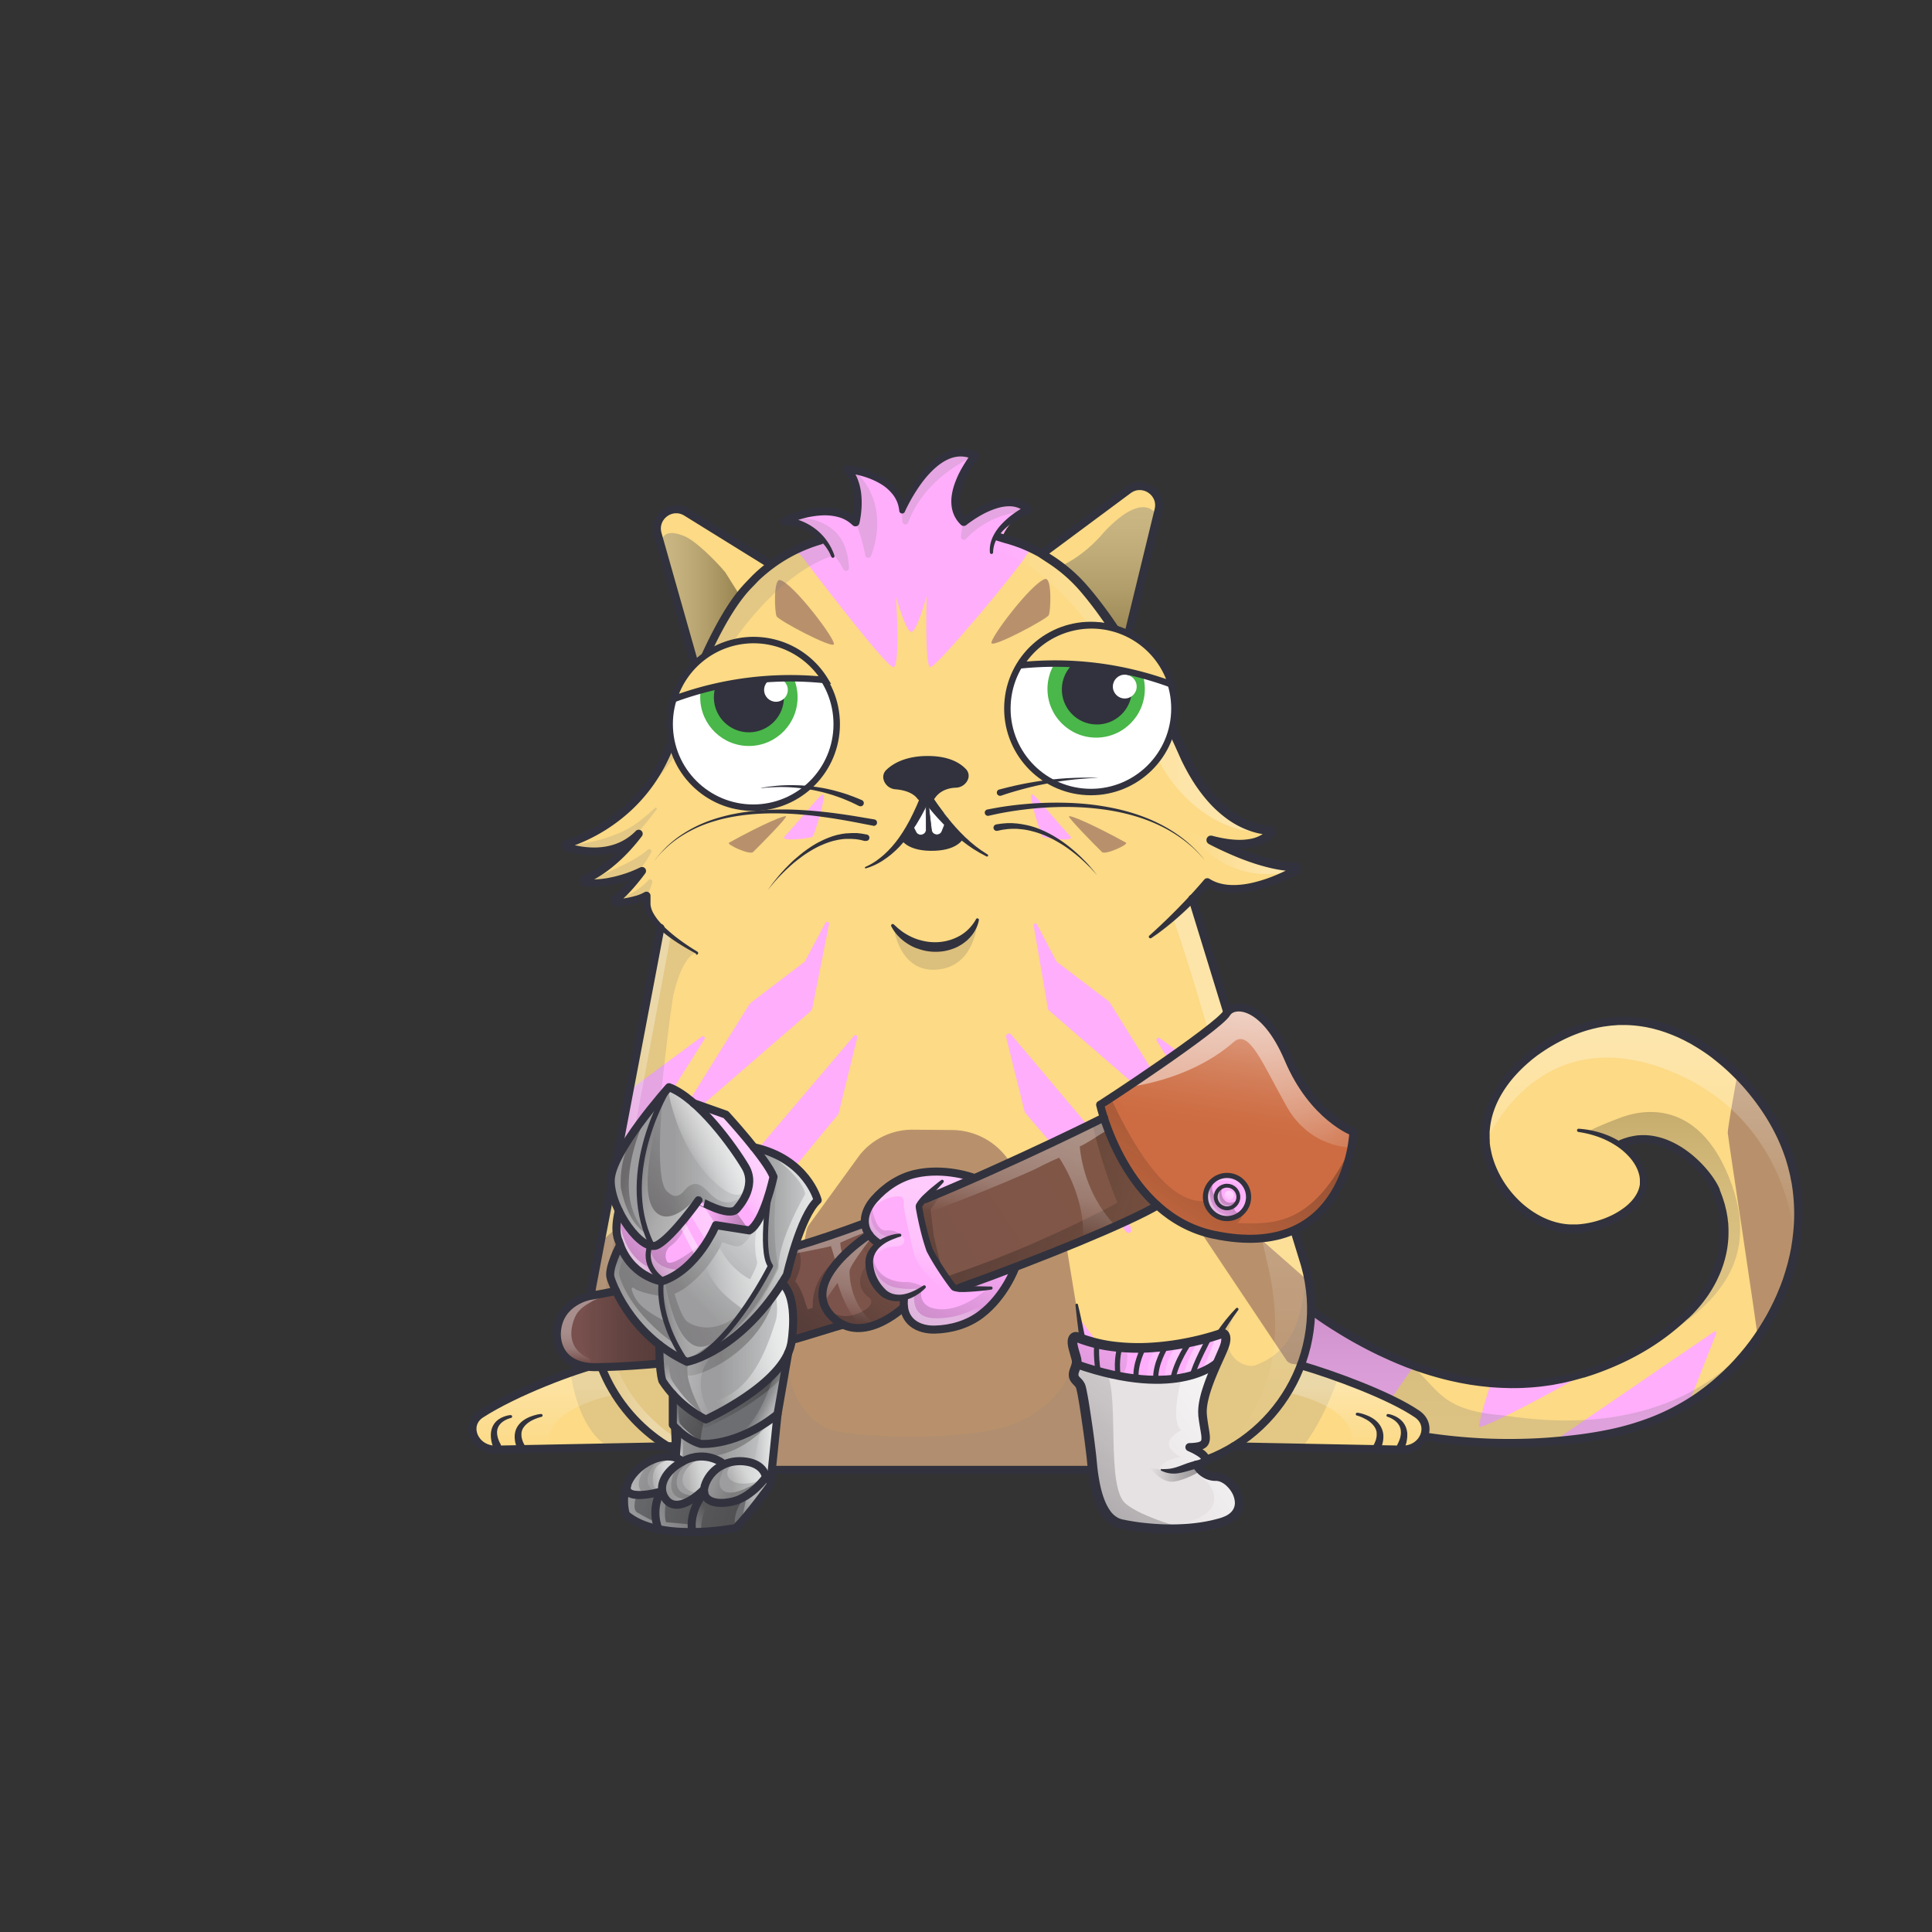 <svg xmlns="http://www.w3.org/2000/svg" viewBox="0 0 3000 3000" xmlns:xlink="http://www.w3.org/1999/xlink"><rect x="0" y="0" width="3000" height="3000" fill="#333333" stroke="none"/><g id="item_j"></g><g id="item_i"></g><mask id="hooktail_mask"><g fill="white"><path d="M0 0h3000v3000H0z"></path><path d="M0 0h3000v3000H0z"></path></g><g fill="black"><path d="M2399.9,1601.2a38.3,38.3,0,0,1,19.5,3.8l14.1,8.6c-25.9,53.4-14.1,96.3.5,123a151.2,151.2,0,0,0,38.5,45.7c10,8.6,28.1,16.7,51.7,16.7a111.4,111.4,0,0,0,13.8-.9,121.9,121.9,0,0,0,24.1-5.7h31.8v155.1H2251.8V1636.6h86.1Z"></path></g></mask><g clip-path="url(#kittyClipPath)" mask=""><g id="T01_W01"><defs><clipPath id="tailFurClipPath"><path fill="none" d="M2518.1 1775.9c67.6-29 132.5 39.9 146.6 73.7 48 115.1-49.4 194.9-49.4 194.9-36.6 34.8-88.5 67.7-157.3 88.8-175.3 53.8-339.2-38.4-422.2-99l-34.7-24.9-36.1 140.1 220.6 76.5a852.5 852.5 0 0 0 229 11.7c98.1-8.4 186.9-29.1 266-104.6 93.6-89.2 148.9-239.5 82.8-373.6-44.5-90.3-152-191.5-273.6-171.9-89 14.4-190.9 94.4-182.7 186.5 5.8 64 64.6 132.1 133.1 133.9 48.3 1.2 112.1-30.2 112.1-73.4-.1-34.5-40.8-73.1-100.9-79.4"></path></clipPath><clipPath id="tailFur__a"><path fill="#fcda86" d="M2518.1,1775.9c67.6-29,132.6,39.9,146.7,73.7,47.9,115.1-49.5,194.9-49.5,194.9-36.6,34.8-88.5,67.7-157.3,88.8-175.2,53.8-339.1-38.4-422.2-99l-34.7-24.9L1965,2149.5l220.5,76.5a855.3,855.3,0,0,0,229.1,11.7c98.1-8.4,186.8-29.1,266-104.6,93.5-89.2,148.8-239.5,82.8-373.6-44.5-90.3-152-191.5-273.7-171.9-89,14.4-190.9,94.4-182.6,186.5,5.7,64,64.5,132.1,133.1,133.9,48.3,1.2,112.1-30.2,112.1-73.4-.1-34.5-40.8-73.1-100.9-79.5"></path></clipPath></defs><path fill="none" d="M0 0H3000V3000H0z"></path><g clip-path="url(#tailFur__a)"><path fill="#fcda86" d="M1904 1577.4H2843V2245.94H1904z"></path><path fill="#b8916c" d="M2705.6,1626.5s-23.6,124.7-22.7,133.1c1.9,17.4,44.3,293,48.9,335.4C2731.8,2095,2891.6,1896.7,2705.6,1626.5Z"></path><path fill="#ffaefb" d="M2606,2219.3c19.4-47.4,46.2-116.1,59.2-149.2.1-4.5-3-2.6-5.6-.8-73.6,50-279.8,191.7-292,199C2362.4,2271.4,2464.7,2279,2606,2219.3Z"></path><path fill="#ffaefb" d="M2442.1,2143.6c-24.4,13.8-126.6,69.2-143.6,72a1.6,1.6,0,0,1-1.9-1.8c2.3-17.1,23.7-83.4,27.3-94.3a1.5,1.5,0,0,1,2-1l50.1,14.8h.4l65,7.3A1.6,1.6,0,0,1,2442.1,2143.6Z"></path><path fill="#ffaefb" d="M2198,2117.3l-76.7,110.5s-172.4-22.3-252.7-157.1c0,0,32-122.7,138.2-124.4C2006.8,1946.3,2073.3,2059.9,2198,2117.3Z"></path><defs><linearGradient id="tailShadowGradient" x1="2364.15" y1="2291.47" x2="2364.15" y2="2013.47" gradientUnits="userSpaceOnUse"><stop offset="0" stop-color="gray"></stop><stop offset=".27" stop-color="#7d7d7d"></stop><stop offset=".46" stop-color="#747474"></stop><stop offset=".64" stop-color="#646464"></stop><stop offset=".8" stop-color="#4d4d4d"></stop><stop offset=".95" stop-color="#303030"></stop><stop offset="1" stop-color="#242424"></stop></linearGradient><linearGradient id="tailShadowGradient2" x1="2579.15" y1="1935.2" x2="2579.15" y2="1441.6" gradientUnits="userSpaceOnUse"><stop offset="0" stop-color="#fff" stop-opacity="0"></stop><stop offset=".72" stop-color="#fff"></stop></linearGradient><linearGradient id="tailShadowGradient3" x1="2583.8" y1="2124.84" x2="2583.8" y2="1726.66" href="#tailShadowGradient" xlink:href="#tailShadowGradient"></linearGradient></defs><g clip-path="url(#tailShadowClipPath)" style="mix-blend-mode:overlay"><path d="M2307.1 1774.1s77.1-188.9 277.1-114.6 203.7 275.7 203.7 275.7l134.3-263.7-234-212.5-344-17.4-108 123.9z" opacity=".35" fill="url(#tailShadowGradient2)" style="mix-blend-mode:overlay"></path></g><g clip-path="url(#tailShadowClipPath)" style="mix-blend-mode:multiply"><path d="M2135.9 2084.1c107 52 71.6 104 199.2 113.8 208.3 32.6 329.5-41.9 390.8-121l100.2-44.4-96 259-828-9.1 54-268.9s122.5 42.7 179.8 70.6z" opacity=".25" fill="url(#tailShadowGradient)" style="mix-blend-mode:multiply"></path><path d="M2519.6 1734.3c8.4-2.3 109.1-43.4 164.5 92.2 57.5 140.6-26.3 224.4-201.1 298.4l96.1-317.4s-20.1-11.2-61-31.6-52.7-18.9-52.7-18.9 20.5-10.4 54.2-22.7z" opacity=".25" fill="url(#tailShadowGradient3)" style="mix-blend-mode:multiply"></path></g></g></g><g id="tail"><path d="M2515.9 1770l5.8-2.2 1.6-.5 1.6-.5 3.3-1 3.3-.8 3.2-.7 3.3-.6 3.3-.5a92.5 92.5 0 0 1 26.4.8 110 110 0 0 1 25 7.6 138.2 138.2 0 0 1 22.6 12.5 169 169 0 0 1 20 16 181.2 181.2 0 0 1 17.5 18.7 139.6 139.6 0 0 1 14.5 21.4l1.5 3 1.4 3.1.3.8v.9l.6 1.4 1.1 2.9 2.2 5.8 2 6.2 1 3.1c.3 1 .7 2.1.9 3.1l1.5 6.2.8 3.1.6 3.2 1.1 6.3c.4 2.1.5 4.2.8 6.4l.4 3.2.2 1.6v1.6l.3 6.4v6.4a154.3 154.3 0 0 1-2.3 25.6l-1.2 6.3c-.5 2.1-1 4.2-1.5 6.2s-.5 2.1-.8 3.1l-.9 3.1-.9 3.1-.5 1.5-.5 1.5-2.1 6-2.4 5.9c-.8 2-1.7 3.9-2.6 5.8l-1.3 2.9-1.4 2.9a193.8 193.8 0 0 1-12.9 22 213.5 213.5 0 0 1-15.5 20.2c-2.8 3.2-5.6 6.3-8.6 9.4l-4.6 4.5-2.4 2.2-2.6 2.2.3-.3a366.6 366.6 0 0 1-68.8 51 404.9 404.9 0 0 1-38.1 19.4q-19.5 8.7-39.8 15.6l-10.2 3.3-2.5.8h-.8l-.6.2-1.3.4-5.1 1.4-10.2 2.8-10.5 2.5-5.3 1.2-5.3 1-10.5 2-10.6 1.5-5.3.7-5.3.6-10.7 1-10.7.6c-7.1.5-14.3.4-21.4.5l-10.7-.3-5.4-.2-5.3-.3-10.7-.7-10.6-1.1-5.3-.6-5.3-.7-10.6-1.5c-7-1.3-14.1-2.4-21-4-14-2.8-27.7-6.5-41.4-10.6l-10.2-3.2-10.1-3.4c-3.4-1.1-6.7-2.4-10-3.6s-6.7-2.4-10-3.8l-9.9-4-9.8-4.2-9.7-4.4-9.7-4.5c-12.8-6.1-25.4-12.7-37.8-19.6s-24.5-14.3-36.5-21.9-23.6-15.7-35-24l-34.2-24.6 9.7-3.5-35.8 140.3-4-7.5 220.6 76.5-.9-.2a866.3 866.3 0 0 0 126.3 14q31.8 1.1 63.6-.1c21.2-.8 42.3-2.5 63.4-4.9a628.3 628.3 0 0 0 62.5-10 412.3 412.3 0 0 0 60.4-18 344.9 344.9 0 0 0 56.3-27.9 331.7 331.7 0 0 0 50.1-37.9l5.8-5.3.7-.7.4-.3.3-.3 1.4-1.4 2.8-2.8c3.9-3.7 7.4-7.5 11-11.3l1.3-1.4 1.3-1.5 2.6-2.9c1.7-2 3.5-3.9 5.2-5.9 3.3-4.1 6.8-8 9.9-12.2l4.8-6.2 4.6-6.4 2.3-3.2 2.2-3.3 4.4-6.5c5.6-8.9 11.1-17.8 16-27.1 2.5-4.6 4.8-9.3 7.1-14 1.2-2.3 2.2-4.8 3.3-7.1s2.2-4.8 3.2-7.2l3-7.3 1.5-3.6 1.4-3.7 2.7-7.4 2.4-7.5c1.7-5 3-10 4.5-15.1.4-1.3.7-2.5 1-3.8l.9-3.8c.6-2.5 1.3-5.1 1.8-7.6l1.6-7.7c.2-1.3.6-2.6.7-3.9l.6-3.9 1.2-7.7.9-7.8a282.3 282.3 0 0 0 .3-62.5l-.4-3.9c-.1-1.3-.4-2.6-.5-3.9l-1.1-7.7-.3-1.9-.4-1.9-.8-3.8c-.5-2.6-.9-5.1-1.5-7.7l-1.9-7.6-.9-3.8-1.1-3.8-2.2-7.5c-.3-1.3-.8-2.5-1.2-3.7l-1.3-3.7c-13.7-39.4-36.7-75.5-64.5-106.9-7-7.8-14.4-15.3-22-22.5s-15.7-13.9-23.9-20.4-16.9-12.3-25.8-17.8l-6.7-4-3.4-2-3.5-1.8c-2.3-1.2-4.6-2.5-6.9-3.6l-7-3.4-3.6-1.6-3.6-1.5-3.6-1.5-3.6-1.4-7.3-2.7-7.4-2.4c-2.5-.8-5-1.4-7.5-2.1s-5-1.4-7.5-1.9l-7.6-1.6-7.7-1.2a183.9 183.9 0 0 0-30.9-1.9h-3.9l-3.9.3-7.7.6-7.7 1-1.9.3h-.8l-1 .2-3.9.7-3.9.7-3.7.9-3.7.8-3.8 1c-2.5.7-5 1.3-7.5 2.1s-5 1.5-7.4 2.4a238.4 238.4 0 0 0-28.8 12 265.3 265.3 0 0 0-27.2 15.4l-6.5 4.3-6.4 4.5-6.2 4.8c-2.1 1.6-4 3.3-6 5a224.5 224.5 0 0 0-22.3 21.7 177.5 177.5 0 0 0-18.6 24.7c-10.9 17.4-18.4 36.9-20.4 57.1-.2 2.5-.6 5-.5 7.6v7.6l.2 3.8v3.7l.5 4c.2 1.3.4 2.5.6 3.7s1 4.9 1.5 7.4.6 2.5.9 3.7.6 2.5 1 3.7 1.5 4.9 2.4 7.3l1.3 3.6 1.5 3.6a154.6 154.6 0 0 0 14.6 27 157 157 0 0 0 19.6 23.7c3.6 3.7 7.4 7 11.4 10.3a147.3 147.3 0 0 0 12.4 9 140.1 140.1 0 0 0 13.2 7.6 124 124 0 0 0 14 5.9 116.7 116.7 0 0 0 14.5 4 105 105 0 0 0 14.9 1.9h11.3l3.8-.3a138.1 138.1 0 0 0 15.1-2.2 144.7 144.7 0 0 0 14.8-3.8 136.8 136.8 0 0 0 14.4-5.3 118.7 118.7 0 0 0 26.2-15.3c7.9-6.1 14.7-13.6 19-22.1a42.5 42.5 0 0 0 4.2-13.3v-7.1a7.8 7.8 0 0 0-.1-.9v-.8c-.1-.6-.1-1.1-.2-1.7s-.3-2.3-.6-3.5a55 55 0 0 0-5.1-13.6 71.7 71.7 0 0 0-8.3-12.4 102 102 0 0 0-22.9-20.1 132.7 132.7 0 0 0-27.8-13.7q-7.4-2.6-15-4.5c-5.1-1.2-10.2-2.2-15.4-3a2.5 2.5 0 0 1 .6-5c21.6 1.5 43.2 7.6 62.3 18.9a106.8 106.8 0 0 1 25.9 21 81.9 81.9 0 0 1 10 13.8 65.5 65.5 0 0 1 6.5 16.1c.4 1.4.6 2.9.9 4.3s.4 3.2.6 4.6v8.8a52.1 52.1 0 0 1-4.9 17.2 68.6 68.6 0 0 1-9.6 14.7 89.8 89.8 0 0 1-12.3 11.9 128.7 128.7 0 0 1-28.7 17.4 154.4 154.4 0 0 1-31.7 10.3 151.2 151.2 0 0 1-16.6 2.5l-4.2.3-4.3.2h-8.4a118.3 118.3 0 0 1-16.8-2.1 124 124 0 0 1-16.3-4.6 137.3 137.3 0 0 1-15.5-6.6 147.7 147.7 0 0 1-14.5-8.4 160.3 160.3 0 0 1-13.4-9.9c-4.2-3.6-8.4-7.3-12.3-11.3a171.7 171.7 0 0 1-21-25.7 167.3 167.3 0 0 1-15.7-29.3l-1.6-3.9-1.4-3.9c-1-2.6-1.7-5.3-2.6-7.9s-.7-2.7-1.1-4-.7-2.7-1-4.1-1.2-5.4-1.6-8.3-.5-2.9-.7-4.2l-.5-4v-4.5l-.2-4.2v-8.4c0-2.8.3-5.6.6-8.4a135 135 0 0 1 7.6-32.6 161.5 161.5 0 0 1 14.7-29.9 190 190 0 0 1 19.9-26.4 236.9 236.9 0 0 1 23.6-22.9c2.1-1.7 4.2-3.5 6.3-5.2l6.5-5 6.7-4.8 6.8-4.6a277.8 277.8 0 0 1 28.5-16.2 250.9 250.9 0 0 1 30.3-12.6c2.6-1 5.2-1.7 7.8-2.5s5.3-1.5 7.9-2.3l4-1.1 4.1-.9 4.1-.9 4-.7 3.9-.7 1-.2h1.2l2-.3 8.2-1.1 8.2-.6 4.1-.3h4.1a196.3 196.3 0 0 1 32.9 2l8.2 1.3 8.1 1.7c2.7.5 5.3 1.3 8 2s5.3 1.3 7.9 2.2l7.8 2.5 7.7 2.8 3.8 1.5 3.8 1.6 3.8 1.6 3.7 1.7 7.4 3.5c2.5 1.2 4.8 2.5 7.3 3.8l3.6 1.9 3.5 2.1 7.1 4.1c9.3 5.7 18.2 12 26.9 18.6s16.9 13.7 24.8 21.2 15.5 15.2 22.7 23.3 14.1 16.5 20.6 25.2 12.6 17.7 18.3 27c2.8 4.7 5.6 9.3 8.2 14.2l2 3.6 1.8 3.6 1.8 3.6.5.9.3.5.2.5.9 1.9 3.4 7.4c.6 1.2 1.2 2.5 1.7 3.7l1.5 3.8 3.1 7.6c1 2.5 1.8 5.1 2.7 7.7l1.4 3.9c.5 1.3.9 2.6 1.3 3.9l2.3 7.8 1.2 3.9 1 4 1.9 8c.6 2.7 1.1 5.4 1.6 8l.8 4 .4 2 .3 2 1.2 8.1c.2 1.4.4 2.7.6 4.1l.4 4.1a294.8 294.8 0 0 1-.3 65.3l-1 8.1-1.3 8.1-.6 4c-.2 1.3-.5 2.7-.8 4l-1.6 8c-.5 2.7-1.3 5.3-1.9 7.9l-1 4c-.3 1.3-.6 2.6-1 3.9-1.5 5.2-2.9 10.5-4.6 15.6l-2.5 7.7-2.8 7.7-1.4 3.8-1.5 3.8-3.1 7.5c-1.1 2.5-2.2 5-3.3 7.4s-2.2 5-3.4 7.4c-2.4 4.9-4.7 9.8-7.4 14.5-5 9.6-10.7 18.9-16.5 28.1l-4.5 6.8-2.3 3.4-2.4 3.3-4.8 6.6-5 6.5c-3.3 4.3-6.8 8.5-10.2 12.7-1.7 2.1-3.6 4.1-5.4 6.1l-2.7 3-1.4 1.5-1.4 1.5c-3.8 4-7.5 8-11.3 11.7l-2.8 2.8-1.4 1.4-.4.4-.4.3-.8.7-6 5.5a344.1 344.1 0 0 1-51.9 39.3 357.4 357.4 0 0 1-58.3 28.9 424.8 424.8 0 0 1-62.2 18.6 640.4 640.4 0 0 1-63.9 10.3c-21.3 2.4-42.8 4.1-64.3 5s-43 .9-64.5.1a878.7 878.7 0 0 1-128.1-14.2h-.5l-.4-.2-220.6-76.5-5.4-1.9 1.4-5.6 36.2-140.2 2.3-8.8 7.4 5.3 34.2 24.6c11.3 8.3 22.8 16.1 34.5 23.7s23.7 14.7 35.8 21.5 24.5 13.3 37 19.3l9.5 4.4 9.5 4.3 9.6 4.1 9.7 3.9c3.2 1.3 6.5 2.5 9.7 3.7s6.5 2.5 9.8 3.5l9.9 3.4 9.9 3.1c13.3 4 26.7 7.6 40.3 10.4 6.8 1.5 13.6 2.6 20.4 3.9l10.3 1.5 5.1.7 5.2.5 10.3 1.1 10.4.7 5.2.3 5.2.2 10.4.3c6.9-.1 13.8 0 20.7-.5l10.4-.6 10.3-1 5.2-.5 5.1-.7 10.3-1.5 10.2-1.9 5.1-.9 5-1.2 10-2.3 10.1-2.8 5.1-1.4 1.3-.4.6-.2h.5l2.5-.8 9.9-3.2q19.7-6.7 38.7-15.2a392.4 392.4 0 0 0 37-18.8 354.1 354.1 0 0 0 65.7-49.9h.1l.2-.2 2.1-1.8 2.2-2 4.2-4.2c2.8-2.8 5.5-5.8 8.1-8.8a201 201 0 0 0 14.5-19 181.3 181.3 0 0 0 12.1-20.6l1.3-2.7 1.2-2.7c.8-1.8 1.7-3.6 2.4-5.5l2.2-5.5 2-5.6.5-1.4.4-1.4.9-2.8.9-2.8c.3-.9.5-1.9.7-2.9s1-3.8 1.4-5.8l1.1-5.8a141.8 141.8 0 0 0 2.1-23.6v-6l-.3-5.9v-1.5l-.2-1.5-.3-2.9c-.2-2-.4-3.9-.7-5.9l-1-5.8-.5-2.9-.7-2.9-1.4-5.8c-.2-1-.5-1.9-.8-2.8l-.9-2.8-1.7-5.6-2.2-5.8-1.1-2.9-.6-1.4v-.7l-.3-.6-1.2-2.6-1.3-2.5a127.3 127.3 0 0 0-13.2-19.4 164.1 164.1 0 0 0-34.8-32.2c-13-8.8-27.6-15.5-42.7-18.1a79.9 79.9 0 0 0-22.8-.7l-2.8.4-2.8.5-2.8.6-2.7.7-2.6.8-1.3.4-1.4.5-5.8 2.2a6.3 6.3 0 0 1-4.8-11.8z" fill="#31323d"></path></g></g><g id="item_h"></g><g clip-path="url(#kittyClipPath)"><g id="bodyFur"><clipPath id="furClipPath"><path d="M2200.5 2195.7c-43-29.4-132.4-61.7-179.8-75.5l-.8-.3a248.1 248.1 0 0 0 6.4-155.8l-174.8-568.6c14.6-15.2 23.3-25.6 23.3-25.6 42.4 27.2 109.7-3.5 137.1-18.2a3.1 3.1 0 0 0-1.5-5.9c-53.6 0-129.9-41.6-129.9-41.6 60.7 16.1 84-1.1 91.8-10.5a3.1 3.1 0 0 0-2.3-5.2c-19.6-.9-86-12.3-134.4-122.4-6.6-15.1-13.6-30-21.2-44.7-14.6-28.2-38.8-72.8-66.6-117.1l1.3-7.1 50-205.4c6.6-27.3-24.5-47.9-47-31.2L1620.9 858l-2.1 2.6-4.9-3.1A240.6 240.6 0 0 0 1559 836l-3.3-.8c10-28.5 40.9-44.3 40.9-44.3-35.9-33.7-100 19.4-100 19.4-37-35.7 17.4-102.7 17.4-102.7-64.8-29.4-112.8 85.4-112.8 85.4-4.7-56.4-86.1-64.9-86.1-64.9 27.1 29.7 13.6 82.9 13.6 82.9-38.1-37.3-110.7-2.4-110.7-2.4 29.7 2.9 48.9 15.7 60.8 28l-3 .8a240.6 240.6 0 0 0-79 39l-131-81.2c-23.3-14.4-52.1 7.3-44.7 33.7l57.5 202.6 4.2 14.9c-13.6 32.5-24.1 61.9-29.8 78.5q-5.3 15.7-12.1 30.8c-40.9 107.2-130.3 143.6-160.1 153.1a3.1 3.1 0 0 0 .1 6c20.6 5.7 72.8 17.4 111-21 0 0-37.3 51.7-83.2 70.2a3.1 3.1 0 0 0 .9 6.1c16.5 1.6 47.9.7 87.8-18.6 0 0-21.7 30.1-40.8 44.4a3.2 3.2 0 0 0 2.3 5.7c15.5-1.7 34.4-5.1 45.5-11.9l.5 12.2c.5 11.7 8.6 24.2 21.3 36.7l-107 561a248.9 248.9 0 0 0 12.6 117.5l-.6.3c-38.1 9.1-130.4 43.4-184.5 78.3-26.5 17.1-10.1 55.9 23.2 55.3l266.9-5.2q6.8 4.1 13.8 7.9l.2 3.4c.4 23.3-6.7 42.4-29.9 43.6-15.6.8-28.2 9.9-30.6 21.1-4.7 21.5 5.8 38.9 27.2 40.4l84.3 5c26.4 1.6 51.9-11.3 65.3-34.1a71.4 71.4 0 0 0 8.8-23.9l5-26.6h533.6l3.5 20.7a71.6 71.6 0 0 0 43.1 54.3 53.5 53.5 0 0 0 22.3 4l91.8-3c22-2.2 30.1-15.7 27.9-36.9-.7-6.9-6.2-24.5-24.5-25.5-15.8-.9-25.2-8.6-28.1-21.9a246.8 246.8 0 0 0 65.4-28.1l261.5 5.1c33.2.3 49.2-37.8 23.1-55.6z" fill="none"></path></clipPath><g clip-path="url(#furClipPath)"><path fill="#fcda86" d="M647.1 567.3h1646.3v1824.09H647.1z"></path><path fill="#b8916c" d="M1211.4,900.7c-10.6-2.9-8.7,49.9-5.5,56.3s85.2,49.9,88.9,43.5S1232.4,906.4,1211.4,900.7Z"></path><path fill="#ffaefb" d="M1593.5,862.1s290.4-337.3-175-307.7c-210.2,13.4-343.2,192.3-215.1,283.2l40.3,24.5s132.5,175.4,143.6,173.8,4-109.3,4-109.3,15.1,54.6,23.8,54.6,23.7-55.4,23.7-55.4-3.1,107.8,5.6,110.1S1586.5,877.6,1593.5,862.1Z"></path><path fill="#ffaefb" d="M1278.3,1233.5c-4.9,0-16.6,17.2-60.1,65.6-7.4,8.3,38.6,2.7,43.3.4C1264,1298.6,1284.1,1233.5,1278.3,1233.5Z"></path><path fill="#b8916c" d="M1169.3,1323.1c-5.1,4.9-42.1-11.9-37.2-14.6,51.9-28.7,86.8-43.2,88.4-40.9S1183.1,1309.6,1169.3,1323.1Z"></path><path fill="#b8916c" d="M1623,899c10.6-2.9,8.7,49.9,5.5,56.2s-85.2,50-88.9,43.6S1602,904.7,1623,899Z"></path><path fill="#ffaefb" d="M1602.2,1233.5c4.8,0,16.6,17.2,60.1,65.6,7.4,8.3-38.7,2.7-43.3.4C1616.5,1298.6,1596.4,1233.5,1602.2,1233.5Z"></path><path fill="#b8916c" d="M1711.2,1323.1c5,4.9,42-11.9,37.2-14.6-52-28.7-86.9-43.2-88.4-40.9S1697.4,1309.6,1711.2,1323.1Z"></path><path fill="#ffaefb" d="M1261.7,1563.8l25.6-128.8a3,3,0,0,0-5.6-2l-32,60.1-82.1,62.6a23.7,23.7,0,0,0-5.4,6l-115,184.6a2.8,2.8,0,0,0,4.1,3.6l206-178.4A13.1,13.1,0,0,0,1261.7,1563.8Z"></path><path fill="#ffaefb" d="M1326.2,1608.3,1174,1787.5a16.8,16.8,0,0,0-3.2,6.4l-27.5,115.4c-1,4.3,4.6,7.1,7.4,3.7l149.6-181.1a11,11,0,0,0,2.3-4.4l28.6-116.7A2.9,2.9,0,0,0,1326.2,1608.3Z"></path><path fill="#ffaefb" d="M1089.6,1609.7,754.3,1858.1s-1.5,77.4,36.6,108.4l173.3-148.8a14.8,14.8,0,0,0,3.3-3.8l126.4-200.2A3,3,0,0,0,1089.6,1609.7Z"></path><path fill="#b8916c" d="M1130.9,1754.7,816.2,2030.6s-4.2,32.4,0,47.2,19.7,61.9,28.2,63.3,55.5-27.4,55.5-27.4l28-20.3,208.3-333.9A3.6,3.6,0,0,0,1130.9,1754.7Z"></path><path fill="#ffaefb" d="M1610.2,1435.3l29.3,55.8a12.3,12.3,0,0,0,3.1,3.7l78.7,59.8a8,8,0,0,1,2,2.1l117.6,188.7a2.8,2.8,0,0,1-4.2,3.6l-207.6-179.7a5.8,5.8,0,0,1-1.9-3.4L1605,1437A2.8,2.8,0,0,1,1610.2,1435.3Z"></path><path fill="#ffaefb" d="M1570.1,1606.4l149,176.7a28.9,28.9,0,0,1,5.6,10.7l31.9,115.4a4.3,4.3,0,0,1-7.4,3.8l-157.9-185.8-29-116.8C1561.1,1605.8,1567,1602.8,1570.1,1606.4Z"></path><path fill="#ffaefb" d="M1801,1612.1,2118.2,1848s6.6,67-14.7,123.4l-184.9-161.5a16.1,16.1,0,0,1-3.8-4.4l-118.5-189.1C1794.4,1613.4,1798.2,1610,1801,1612.1Z"></path><path fill="#b8916c" d="M1766.3,1755.9l315.8,277.7s4.1,53.6-25.5,91.1l-51.2-7.1c-2.9-1.1-5.8-2.4-7.5-5L1762,1759.7C1760.2,1756.9,1763.8,1753.7,1766.3,1755.9Z"></path><path fill="#ffaefb" d="M1222.7,2053.5l-117.9,137.7a4,4,0,0,1-7.1-3.2l15.5-94.2a5.3,5.3,0,0,0-9.3-4.4l-59.4,67.8s3.3,112.2,3.3,120.4-18.3,23.2-33.8,26.1-27.5,6.1-26.1,26.8,4.1,33.5,36.4,33.1,100,10.2,122.7-9.6,26.4-40,31.3-61.8C1183.5,2268.8,1222.7,2053.5,1222.7,2053.5Z"></path><path fill="#ffaefb" d="M1850.4,2160.9l-67.9-70.3a3.7,3.7,0,0,0-6.3,3.2l15,94.8a3.7,3.7,0,0,1-6.6,3l-109.2-145.3a1.2,1.2,0,0,0-2.1,1c5.2,31.9,35.6,218,37.8,230.4s14.4,81.6,57.8,84.9c54,4.1,115.5,1.5,123.2-5.3s16.9-40.2,4.9-53.2-36.4-2.8-45.6-13.9S1850.4,2160.9,1850.4,2160.9Z"></path><path fill="#b8916c" d="M1716.1,2300.4h-541l77.1-389a24.9,24.9,0,0,1,4.9-10.7l77.6-106.9a104.5,104.5,0,0,1,82.6-39.6l61.1.5a107.4,107.4,0,0,1,86.4,44.8l83,103.9a29.8,29.8,0,0,1,5,12Z"></path></g></g><g id="shadow" style="mix-blend-mode:multiply"><defs><clipPath id="shadowClipPath"><path d="M2200.5 2195.7c-43-29.4-132.4-61.7-179.8-75.5l-.8-.3a248.1 248.1 0 0 0 6.4-155.8l-174.8-568.6c14.6-15.2 23.3-25.6 23.3-25.6 42.4 27.2 109.7-3.5 137.1-18.2a3.1 3.1 0 0 0-1.5-5.9c-53.6 0-129.9-41.6-129.9-41.6 60.7 16.1 84-1.1 91.8-10.5a3.1 3.1 0 0 0-2.3-5.2c-19.6-.9-86-12.3-134.4-122.4-6.6-15.1-13.6-30-21.2-44.7-14.6-28.2-38.8-72.8-66.6-117.1l1.3-7.1 50-205.4c6.6-27.3-24.5-47.9-47-31.2L1620.9 858l-2.1 2.6-4.9-3.1A240.6 240.6 0 0 0 1559 836l-3.3-.8c10-28.5 40.9-44.3 40.9-44.3-35.9-33.7-100 19.4-100 19.4-37-35.7 17.4-102.7 17.4-102.7-64.8-29.4-112.8 85.4-112.8 85.4-4.7-56.4-86.1-64.9-86.1-64.9 27.1 29.7 13.6 82.9 13.6 82.9-38.1-37.3-110.7-2.4-110.7-2.4 29.7 2.9 48.9 15.7 60.8 28l-3 .8a240.6 240.6 0 0 0-79 39l-131-81.2c-23.3-14.4-52.1 7.3-44.7 33.7l57.5 202.6 4.2 14.9c-13.6 32.5-24.1 61.9-29.8 78.5q-5.3 15.7-12.1 30.8c-40.9 107.2-130.3 143.6-160.1 153.1a3.1 3.1 0 0 0 .1 6c20.6 5.7 72.8 17.4 111-21 0 0-37.3 51.7-83.2 70.2a3.1 3.1 0 0 0 .9 6.1c16.5 1.6 47.9.7 87.8-18.6 0 0-21.7 30.1-40.8 44.4a3.2 3.2 0 0 0 2.3 5.7c15.5-1.7 34.4-5.1 45.5-11.9l.5 12.2c.5 11.7 8.6 24.2 21.3 36.7l-107 561a248.9 248.9 0 0 0 12.6 117.5l-.6.3c-38.1 9.1-130.4 43.4-184.5 78.3-26.5 17.1-10.1 55.9 23.2 55.3l266.9-5.2q6.8 4.1 13.8 7.9l.2 3.4c.4 23.3-6.7 42.4-29.9 43.6-15.6.8-28.2 9.9-30.6 21.1-4.7 21.5 5.8 38.9 27.2 40.4l84.3 5c26.4 1.6 51.9-11.3 65.3-34.1a71.4 71.4 0 0 0 8.8-23.9l5-26.6h533.6l3.5 20.7a71.6 71.6 0 0 0 43.1 54.3 53.5 53.5 0 0 0 22.3 4l91.8-3c22-2.2 30.1-15.7 27.9-36.9-.7-6.9-6.2-24.5-24.5-25.5-15.8-.9-25.2-8.6-28.1-21.9a246.8 246.8 0 0 0 65.4-28.1l261.5 5.1c33.2.3 49.2-37.8 23.1-55.6z" fill="none"></path></clipPath><linearGradient id="shadowGradient" x1="1721.47" y1="787.6" x2="1721.47" y2="997.24" gradientUnits="userSpaceOnUse"><stop offset="0" stop-color="gray"></stop><stop offset=".14" stop-color="#797979"></stop><stop offset=".35" stop-color="#646464"></stop><stop offset=".6" stop-color="#434343"></stop><stop offset=".89" stop-color="#141414"></stop><stop offset="1"></stop></linearGradient><linearGradient id="shadowGradient2" x1="1027.09" y1="934.24" x2="1148.15" y2="934.24" href="#shadowGradient" xlink:href="#shadowGradient"></linearGradient></defs><g clip-path="url(#shadowClipPath)"><path d="M1020.9 1433.2c-5.4 0 42.7 35.7 61.5 45.6-25.2 6.1-37.3 68.9-37.4 69.2-20.1 133.2-33.5 328-39.9 378.8a910.2 910.2 0 0 0-6.8 98.4v3.4c23.5 26 47.6 88.8 52.6 176.8l1.3 49s-31.3-.8-81-.8c-62 0-110.8-111.7-79.2-278.2M959.5 1395.5a100.4 100.4 0 0 0 47.6-29 3.4 3.4 0 0 1 5.7 3.2 191.6 191.6 0 0 1-19.6 45.2 5.2 5.2 0 0 1-2 2.2 1.8 1.8 0 0 1-2.5-.7M910.2 1367.1c17.1-4.7 33.2-12.3 49.2-19.9s33.3-16 46.5-27.9a3.4 3.4 0 0 1 5.3 4 132.6 132.6 0 0 1-43.9 49.6M884.9 1312.7c27.6-3.1 55-9.4 80.3-20.8 19.8-8.9 36-22.6 52-37.5a1.7 1.7 0 0 1 2.5 2.2q-13.6 18.2-28.5 35.4c-11.2 12.9-23.9 26.1-40.6 29.7" fill="#7f7f7f" opacity=".2" style="mix-blend-mode:multiply"></path><path d="M1796.7 801.2s-17.5-43.2-81.6 24.2c-33.7 40.5-68.9 54-68.9 54L1749 997.2z" opacity=".4" fill="url(#shadowGradient)" style="mix-blend-mode:multiply"></path><path d="M1027.9 853.3s-9.4-38.9 34.7-20.8c18.5 7.6 50.7 40.6 63.5 56l22 35-65.3 117.3z" opacity=".4" fill="url(#shadowGradient2)" style="mix-blend-mode:multiply"></path><path d="M1226.5 2040.4c-24.3 147.7 54.3 178.3 68.5 181.6 86.5 15.5 223.8 8.8 268.5-7 41.8-14.8 129.9-58.5 108-189.5l43 256.8h-533.6z" fill="#7f7f7f" opacity=".15" style="mix-blend-mode:multiply"></path><path d="M1854.3 2157.4s29.9-91.4 66.3-124.9c-39.4 75 14.1 92.7 28.1 87.7 53.7-19.2 75-66.7 79.2-150l65.3 116.3s-55 256-204 214l-38.7-18.1zM1280.9 847.4a118.7 118.7 0 0 1 28.6 36.3 4.6 4.6 0 0 0 8.8-2.3c-.9-15.5-3.8-30.6-11.8-43.7-15.6-25.4-48.4-36.7-78-32.8-7.6 1-15.8 2.8-22.5-.9M1325 802.3a285.5 285.5 0 0 1 18.7 59.9 4.6 4.6 0 0 0 8.9.8c7.8-20.8 11.4-43.1 8.7-65.1-3.3-27.2-16.8-53.6-38.7-70.1-4.8-3.6-10.7-6.9-16.5-5.3M1401.1 775.5a178.8 178.8 0 0 0 .2 34.4 4.6 4.6 0 0 0 9 1.1c8.4-22.4 22.3-42.7 39.3-59.6 21.8-21.6 48.6-37.7 76.8-49.6-21.7-13.9-51.2-14.2-73.2-.8-7.4 4.5-14.1 10.8-16.8 19M1502.4 779.4a359.3 359.3 0 0 0-10.2 53.5 4.6 4.6 0 0 0 8 3.7c25.1-27 62-42.9 98.9-41.9 2.1.1 4.5.1 5.6-2.8a6.8 6.8 0 0 0 .3-3.4c-1.5-9.9-9.3-17.6-18-22.3a56.2 56.2 0 0 0-45.6-3.3" fill="#7f7f7f" opacity=".2" style="mix-blend-mode:multiply"></path><path d="M1087.2 1037.5s44.1-157.9 191.6-200.7l17 25.4c-81.5 23.6-167.5 135.3-182.2 181.3s-55.7 135.7-124.7 198.5" fill="#7f7f7f" opacity=".2" style="mix-blend-mode:multiply"></path></g></g><g id="highlight" style="mix-blend-mode:overlay"><defs><clipPath id="highlightClipPath"><path d="M2200.5 2195.7c-43-29.4-132.4-61.7-179.8-75.5l-.8-.3a248.1 248.1 0 0 0 6.4-155.8l-174.8-568.6c14.6-15.2 23.3-25.6 23.3-25.6 42.4 27.2 109.7-3.5 137.1-18.2a3.1 3.1 0 0 0-1.5-5.9c-53.6 0-129.9-41.6-129.9-41.6 60.7 16.1 84-1.1 91.8-10.5a3.1 3.1 0 0 0-2.3-5.2c-19.6-.9-86-12.3-134.4-122.4-6.6-15.1-13.6-30-21.2-44.7-14.6-28.2-38.8-72.8-66.6-117.1l1.3-7.1 50-205.4c6.6-27.3-24.5-47.9-47-31.2L1620.9 858l-2.1 2.6-4.9-3.1A240.6 240.6 0 0 0 1559 836l-3.3-.8c10-28.5 40.9-44.3 40.9-44.3-35.9-33.7-100 19.4-100 19.4-37-35.7 17.4-102.7 17.4-102.7-64.8-29.4-112.8 85.4-112.8 85.4-4.7-56.4-86.1-64.9-86.1-64.9 27.1 29.7 13.6 82.9 13.6 82.9-38.1-37.3-110.7-2.4-110.7-2.4 29.7 2.9 48.9 15.7 60.8 28l-3 .8a240.6 240.6 0 0 0-79 39l-131-81.2c-23.3-14.4-52.1 7.3-44.7 33.7l57.5 202.6 4.2 14.9c-13.6 32.5-24.1 61.9-29.8 78.5q-5.3 15.7-12.1 30.8c-40.9 107.2-130.3 143.6-160.1 153.1a3.1 3.1 0 0 0 .1 6c20.6 5.7 72.8 17.4 111-21 0 0-37.3 51.7-83.2 70.2a3.1 3.1 0 0 0 .9 6.1c16.5 1.6 47.9.7 87.8-18.6 0 0-21.7 30.1-40.8 44.4a3.2 3.2 0 0 0 2.3 5.7c15.5-1.7 34.4-5.1 45.5-11.9l.5 12.2c.5 11.7 8.6 24.2 21.3 36.7l-107 561a248.9 248.9 0 0 0 12.6 117.5l-.6.3c-38.1 9.1-130.4 43.4-184.5 78.3-26.5 17.1-10.1 55.9 23.2 55.3l266.9-5.2q6.8 4.1 13.8 7.9l.2 3.4c.4 23.3-6.7 42.4-29.9 43.6-15.6.8-28.2 9.9-30.6 21.1-4.7 21.5 5.8 38.9 27.2 40.4l84.3 5c26.4 1.6 51.9-11.3 65.3-34.1a71.4 71.4 0 0 0 8.8-23.9l5-26.6h533.6l3.5 20.7a71.6 71.6 0 0 0 43.1 54.3 53.5 53.5 0 0 0 22.3 4l91.8-3c22-2.2 30.1-15.7 27.9-36.9-.7-6.9-6.2-24.5-24.5-25.5-15.8-.9-25.2-8.6-28.1-21.9a246.8 246.8 0 0 0 65.4-28.1l261.5 5.1c33.2.3 49.2-37.8 23.1-55.6z" fill="none"></path></clipPath><linearGradient id="highlightGradient" x1="1982.16" y1="2256.39" x2="1982.16" y2="1369.83" gradientUnits="userSpaceOnUse"><stop offset="0" stop-color="#fff" stop-opacity="0"></stop><stop offset=".72" stop-color="#fff"></stop></linearGradient><linearGradient id="highlightGradient2" x1="2116.32" y1="2248.97" x2="2116.32" y2="2113.28" href="#highlightGradient" xlink:href="#highlightGradient"></linearGradient><linearGradient id="highlightGradient3" x1="1044.74" y1="2253.08" x2="1044.74" y2="2117.39" gradientTransform="matrix(-1 0 0 1 1878.82 0)" href="#highlightGradient" xlink:href="#highlightGradient"></linearGradient><linearGradient id="highlightGradient4" x1="1841.6" y1="1322.67" x2="2023.46" y2="1322.67" href="#highlightGradient" xlink:href="#highlightGradient"></linearGradient><linearGradient id="highlightGradient5" x1="1540.47" y1="1061.99" x2="1985.64" y2="1061.99" href="#highlightGradient" xlink:href="#highlightGradient"></linearGradient><linearGradient id="highlightGradient6" x1="916.62" y1="1844.05" x2="1050.67" y2="1844.05" href="#highlightGradient" xlink:href="#highlightGradient"></linearGradient></defs><g clip-path="url(#highlightClipPath)" opacity=".3"><path d="M1822.2 1426.8c65.5 192.8 120.8 423.9 147.8 543.6 46.1 204.7-81.2 286-81.2 286l61.1-35.5s63-74.8 72.5-107.6c20.8-71.9 139-33 117.2-147.7-31.7-166.5-264.8-595.8-264.8-595.8s-53.8 53.6-52.6 57z" fill="url(#highlightGradient)" style="mix-blend-mode:overlay"></path><path d="M1999.2 2162.4s113.2 21.1 98.4 83.6l92.6 3 43.3-6.5-4.3-68.5-206.8-60.7z" fill="url(#highlightGradient2)"></path><path d="M951.2 2166.5s-113.2 21.1-98.4 83.6l-92.6 3-43.3-6.5 4.3-68.5 206.8-60.7z" opacity=".7" fill="url(#highlightGradient3)"></path><path d="M1898.6 1313.5a235 235 0 0 1-53.2-24.9 2.4 2.4 0 0 0-3.2 3.6c27.3 32 63 57.8 104.3 63.6 19.5 2.7 39.3.9 58.9-1.1 6.3-.6 12.9-1.4 18-5.2" fill="url(#highlightGradient4)" style="mix-blend-mode:overlay"></path><path d="M1985.6 1289.8a142.1 142.1 0 0 1-45.5 1c-43.6-6.1-82.5-32.5-111.3-65.8s-43.7-73.3-61.6-113.5a1039.6 1039.6 0 0 0-62.4-118.9 385.5 385.5 0 0 0-119.4-121.9c-8-5.1-39.4-16.4-45-24 0 0-.7-5 4.8-12.7s38.4 6.5 46.3 11c96 55 89.3 67 132.5 130 37.1 54.2 90.1 146.5 126.3 221.4" fill="url(#highlightGradient5)" style="mix-blend-mode:overlay"></path><path d="M1041.7 1452l-93.6 502.5s-53.5 175 102.2 279l.3 20.2s-124.5-57.2-133.5-215.2 100-604 100-604z" fill="url(#highlightGradient6)" style="mix-blend-mode:overlay"></path></g></g><g id="bodyMask"><path d="M2200.5 2195.7c-43-29.4-132.4-61.7-179.8-75.5l-.8-.3a248.1 248.1 0 0 0 6.4-155.8l-174.8-568.6c14.6-15.2 23.3-25.6 23.3-25.6 42.4 27.2 109.7-3.5 137.1-18.2a3.1 3.1 0 0 0-1.5-5.9c-53.6 0-129.9-41.6-129.9-41.6 60.7 16.1 84-1.1 91.8-10.5a3.1 3.1 0 0 0-2.3-5.2c-19.6-.9-86-12.3-134.4-122.4-6.6-15.1-13.6-30-21.2-44.7-14.6-28.2-38.8-72.8-66.6-117.1l1.3-7.1 50-205.4c6.6-27.3-24.5-47.9-47-31.2L1620.9 858l-2.1 2.6-4.9-3.1A240.6 240.6 0 0 0 1559 836l-3.3-.8c10-28.5 40.9-44.3 40.9-44.3-35.9-33.7-100 19.4-100 19.4-37-35.7 17.4-102.7 17.4-102.7-64.8-29.4-112.8 85.4-112.8 85.4-4.7-56.4-86.1-64.9-86.1-64.9 27.1 29.7 13.6 82.9 13.6 82.9-38.1-37.3-110.7-2.4-110.7-2.4 29.7 2.9 48.9 15.7 60.8 28l-3 .8a240.6 240.6 0 0 0-79 39l-131-81.2c-23.3-14.4-52.1 7.3-44.7 33.7l57.5 202.6 4.2 14.9c-13.6 32.5-24.1 61.9-29.8 78.5q-5.3 15.7-12.1 30.8c-40.9 107.2-130.3 143.6-160.1 153.1a3.1 3.1 0 0 0 .1 6c20.6 5.7 72.8 17.4 111-21 0 0-37.3 51.7-83.2 70.2a3.1 3.1 0 0 0 .9 6.1c16.5 1.6 47.9.7 87.8-18.6 0 0-21.7 30.1-40.8 44.4a3.2 3.2 0 0 0 2.3 5.7c15.5-1.7 34.4-5.1 45.5-11.9l.5 12.2c.5 11.7 8.6 24.2 21.3 36.7l-107 561a248.9 248.9 0 0 0 12.6 117.5l-.6.3c-38.1 9.1-130.4 43.4-184.5 78.3-26.5 17.1-10.1 55.9 23.2 55.3l266.9-5.2q6.8 4.1 13.8 7.9l.2 3.4c.4 23.3-6.7 42.4-29.9 43.6-15.6.8-28.2 9.9-30.6 21.1-4.7 21.5 5.8 38.9 27.2 40.4l84.3 5c26.4 1.6 51.9-11.3 65.3-34.1a71.4 71.4 0 0 0 8.8-23.9l5-26.6h533.6l3.5 20.7a71.6 71.6 0 0 0 43.1 54.3 53.5 53.5 0 0 0 22.3 4l91.8-3c22-2.2 30.1-15.7 27.9-36.9-.7-6.9-6.2-24.5-24.5-25.5-15.8-.9-25.2-8.6-28.1-21.9a246.8 246.8 0 0 0 65.4-28.1l261.5 5.1c33.2.3 49.2-37.8 23.1-55.6z" fill="none"></path></g><g id="body"><path fill="none" stroke="#31323d" stroke-width="12.5" stroke-miterlimit="10" d="M1620.8 858.1l131.2-97.4c22.5-16.7 53.7 3.9 47 31.2l-50 205.4-1.3 7.1m-550.9-127.9l-131-81.2c-23.3-14.4-52.1 7.3-44.7 33.7l57.5 202.6 4.2 14.9" stroke-linecap="round"></path><path fill="#fff" stroke="#31323d" stroke-width="12.5" stroke-miterlimit="10" d="M1714.5 2282.4h-533.6" stroke-linecap="round"></path><path fill="none" stroke="#31323d" stroke-width="12.5" stroke-miterlimit="10" d="M1851.5 1395.4l174.8 568.6c39 137.9-45.2 275-175.8 309.9m-799.8-20.2c-89.2-47.1-145.7-146.2-131.5-254.1l106.3-558.8" stroke-linecap="round"></path><path fill="#31323d" d="M1228.6 2040.8c-1.7 15.3-3.8 30.4-6 45.6l-3.5 22.7-3.8 22.6c-2.6 15.1-5.4 30.1-8.1 45.2l-8.3 45.1-16.6 90.3a76.3 76.3 0 0 1-3.5 12.1 77.5 77.5 0 0 1-5.4 11.4 75.5 75.5 0 0 1-16 19.4 78.7 78.7 0 0 1-45.9 18.8l-6.3.2h-6.1l-11.5-.7-22.9-1.3-45.8-2.8h-4.7l-1.8-.3a44.1 44.1 0 0 1-6.7-1.7 35.7 35.7 0 0 1-12.3-7.3 34.7 34.7 0 0 1-8.3-11.7 40.4 40.4 0 0 1-3.1-13.5 50.7 50.7 0 0 1 1-13.2l.2-.8v-1.7l.3-1.1a26.9 26.9 0 0 1 1.5-3.6 30.2 30.2 0 0 1 4.1-6.2 37.9 37.9 0 0 1 11-8.8 45.9 45.9 0 0 1 12.7-4.5 49 49 0 0 1 6.6-.9l2.7-.2 2.1-.3a22 22 0 0 0 4.3-1.2 18.5 18.5 0 0 0 3.8-1.9c4.6-3 7.7-8.4 9.4-14.8a70.5 70.5 0 0 0 1.8-20.8l-.9-22.9-1.9-45.9c-.6-15.3-1.3-30.6-1.8-45.9v.5c-.6-5-1.3-9.9-2-14.9-.4-2.5-.8-4.9-1.2-7.4s-.9-4.9-1.4-7.3-1-4.9-1.6-7.3l-1.8-7.2q-1.9-7.2-4.4-14.2c-.8-2.3-1.7-4.6-2.6-6.9s-1.8-4.6-2.9-6.8l-1.5-3.4-1.6-3.3-1.7-3.3-1.8-3.3-1.8-3.2-1.9-3.2-4-6.3c-1.4-2.1-2.8-4.1-4.3-6.2l-2.2-3-2.3-3a2.2 2.2 0 0 1 3.4-2.9l5.4 5.6q2.6 2.9 5.1 5.9c1.7 2 3.3 4 4.8 6.1l2.3 3.2 2.2 3.2c1.5 2.2 2.9 4.3 4.2 6.6l2 3.4 1.9 3.4q1.9 3.4 3.5 7c1.1 2.4 2.2 4.7 3.2 7.2q3 7.2 5.4 14.7c1.6 5 3 10 4.2 15q.9 3.8 1.7 7.6c.5 2.5 1.1 5.1 1.5 7.6.9 5.1 1.7 10.2 2.4 15.3v.5c.9 15.3 1.6 30.6 2.4 45.8l2.3 45.8 1.1 22.9a94.4 94.4 0 0 1-.1 12.3 71.8 71.8 0 0 1-1.9 12.5 54.5 54.5 0 0 1-2 6.3 42.8 42.8 0 0 1-3.1 6.2 33.3 33.3 0 0 1-9.8 10.4 35.1 35.1 0 0 1-13.2 5.3l-3.5.5-3 .2a35 35 0 0 0-4.7.6 31.9 31.9 0 0 0-8.8 3.2 23.9 23.9 0 0 0-6.9 5.5 16.1 16.1 0 0 0-2.2 3.3 13 13 0 0 0-1.2 3.7 36.6 36.6 0 0 0-.7 9.6 26.2 26.2 0 0 0 2 8.7 20.4 20.4 0 0 0 4.9 6.9 21.4 21.4 0 0 0 7.3 4.3 30.1 30.1 0 0 0 4.4 1.1l1 .2h3.9l45.8 2.7 22.9 1.4 11.5.7h10.5a64.5 64.5 0 0 0 37.6-15.2 61.4 61.4 0 0 0 13.1-15.7 65 65 0 0 0 7.4-19.2l17.4-90.1 8.7-45.1c2.9-15 5.8-30 8.8-45l4.7-22.5 5-22.4c3.4-14.9 7-29.8 11-44.6a2.2 2.2 0 0 1 4.9.6z"></path><path fill="#31323d" d="M1095.2 2319.6h-.5l-1.7.2a18.6 18.6 0 0 0-5.8 2 22.5 22.5 0 0 0-6.7 5.5 30.2 30.2 0 0 0-2.9 4 38.9 38.9 0 0 0-2.4 4.6l-.5 1.2-.5 1.2-.5 1.2-.4 1.3c-.5 1.7-.9 3.4-1.3 5l-.5 2.4c-.2.8-.3 1.6-.4 2.4s-.4 3-.6 4.4-.2 2.6-.3 3.7-.1 2.1-.2 2.9v2.7a6.3 6.3 0 1 1-12.5-.6 6.9 6.9 0 0 1 .1-.8l.5-2.7c.2-.9.3-1.9.6-3.1s.5-2.6.9-4.1.8-3.1 1.3-4.8l.8-2.6.9-2.7c.7-1.8 1.4-3.7 2.3-5.5l.6-1.4.7-1.4.7-1.4.8-1.4a46.9 46.9 0 0 1 3.6-5.2 37.5 37.5 0 0 1 4.2-4.5 28.8 28.8 0 0 1 9.4-5.8 23.9 23.9 0 0 1 7.7-1.5h3.1a2.2 2.2 0 1 1-.5 4.8zm-42.5-4.7h-.6l-1.6.4-2.5.9-.7.3-.8.4-1.6.9-1.7 1.1-1.7 1.3-.9.7-.8.8-1.6 1.7-1.5 2-.7 1-.6 1.1-1.3 2.2-1.1 2.4c-.3.8-.7 1.6-1 2.4l-.8 2.5-.8 2.4-.6 2.5a42.3 42.3 0 0 0-1 4.7l-.6 4.3a35.4 35.4 0 0 0-.3 3.7l-.2 2.8-.2 2.5v.4a6.3 6.3 0 1 1-12.5-.8 6.9 6.9 0 0 1 .1-.8l.5-2.7.6-3.1c.3-1.2.4-2.5.9-4l1.3-4.7a51.3 51.3 0 0 1 1.8-5.2l1-2.7 1.3-2.7 1.3-2.7c.5-.9 1.1-1.8 1.6-2.7l1.7-2.6 1.9-2.4.9-1.2 1.1-1.1 2.1-2.1 2.2-1.8 1.1-.9 1.2-.7 2.2-1.4 2.2-1.1 2.1-.8 1-.4 1-.3a26.5 26.5 0 0 1 3.2-.7l2.2-.2h.8a2.2 2.2 0 1 1 .4 4.4zm621-289.7l2.2 9.4c1.4 6.1 3.4 15.1 5.8 26.6 1.2 5.7 2.5 12.1 3.9 19l4.4 22.5 4.8 25.6 5 28.4 23.3 135.3c1.1 6.1 2 12.8 3.6 17.8a63.3 63.3 0 0 0 7.2 15.7 65.1 65.1 0 0 0 25.9 23.4l4.1 1.9 1.1.4 1 .4 2 .7a45.4 45.4 0 0 0 8.4 1.7l4.3.3h4.6l10-.3 40.1-1.4 39.4-1.2 2.5-.3 1.2-.2.9-.2 1.9-.4 1.9-.6a21.7 21.7 0 0 0 6.5-3.5 17 17 0 0 0 4.3-5.4c.2-.6.6-1.1.7-1.7l.6-1.8a30.4 30.4 0 0 0 .8-3.9 37.8 37.8 0 0 0 .4-4.1v-2.1s0-1.4-.1-2.2l-.2-2.2v-.3a.3.3 0 1 1 0-.1v-1.6l-.2-.8-.2-.9c-.1-.6-.4-1.3-.6-1.9-1.7-5-4.7-9.3-8.4-11.7a17.3 17.3 0 0 0-6.4-2.3l-1.8-.2-2.6-.2h-1.2l-1.5-.2-2.9-.5a39.5 39.5 0 0 1-10.9-4.2 30.1 30.1 0 0 1-9.1-8 34 34 0 0 1-5.3-10.4 47.2 47.2 0 0 1-1.9-10.7c-.1-.9-.1-1.7-.1-2.6v-7.2l.2-9.1.8-35.4.2-8.6v-4.6l.3-4.2.3-4.2c.1-1.4.2-2.7.4-4.2l1-8.4a250.4 250.4 0 0 1 6.4-31.5 277 277 0 0 1 9.1-28l2.7-6.4c.9-2.1 1.7-4.2 2.7-6.2l2.8-5.9c.9-1.9 1.8-3.9 2.8-5.7l2.9-5.4 1.4-2.6 1.5-2.5 2.9-4.9c.9-1.6 1.8-3.2 2.8-4.7l5.6-8.7 5.4-7.7 2.6-3.5 2.5-3.2c1.6-2.1 3.1-4.1 4.6-5.8l4.1-4.9 3.5-4 6.6-7.1a2.2 2.2 0 0 1 3.4 2.8l-5.6 7.8c-3.6 5.1-8.8 12.6-14.9 22.5l-4.7 7.8-4.8 8.8c-.9 1.5-1.7 3.1-2.5 4.7l-2.5 4.9-1.3 2.5-1.2 2.6-2.5 5.4a290.9 290.9 0 0 0-17.7 50.6l-.9 3.6-.4 1.8-.4 1.8-1.5 7.4-.4 1.9-.3 1.9-.6 3.8-.6 3.9-.3 1.9-.2 1.9-.9 7.8c-.2 1.3-.2 2.7-.3 4.1l-.3 4.2-.3 4.2v12.5l-.5 35.4v15.8s0 1.4.1 2a33.7 33.7 0 0 0 1.4 7.5 20.3 20.3 0 0 0 3.2 6.2c2.7 3.6 6.9 5.8 12 6.9l1.8.3.9.2h1.2l2.2.2 3 .3a31.3 31.3 0 0 1 11.7 4.2 31.8 31.8 0 0 1 9 8.5 40.3 40.3 0 0 1 5.4 10.5c.3.9.6 1.8.8 2.8l.4 1.4.3 1.6v2.9l.2 2.7c.1.9.1 1.8.1 2.8s.1 1.8 0 2.8a52 52 0 0 1-.5 5.7 44.4 44.4 0 0 1-1.2 5.8l-1 2.9c-.3 1-.8 1.9-1.3 2.9a31.3 31.3 0 0 1-7.9 10.1 35.8 35.8 0 0 1-10.9 6l-2.8.9-3 .7-1.5.3-1.3.2-2.5.3h-5.7l-5 .2-10 .4-20.1.7-40.1 1.3-10 .3h-5.4l-5.6-.4a59.7 59.7 0 0 1-11-2.3l-2.7-.9-1.4-.5-1.2-.5-4.9-2.3a79.2 79.2 0 0 1-31.4-28.6 77.2 77.2 0 0 1-8.7-19.2l-.7-2.6-.3-1.3c-.1-.4-.2-.9-.3-1.3l-.5-2.3-.2-1.2v-1.4l-1.5-9.3-22-135.6-4.5-28.5-3.8-25.7-3.2-22.7c-1-7-1.8-13.4-2.5-19.3-1.5-11.6-2.5-20.8-3.2-27.1l-1-9.6a2.2 2.2 0 0 1 3.8-.6z"></path><path fill="#31323d" d="M1783.2 2307.4h3.2a34.8 34.8 0 0 1 8 1.7 33.5 33.5 0 0 1 5.1 2.1 34.2 34.2 0 0 1 5.3 3.3 37.9 37.9 0 0 1 5 4.5c.7.9 1.5 1.7 2.2 2.7l1 1.4 1 1.5a46.8 46.8 0 0 1 3.3 6.1 56.5 56.5 0 0 1 2.4 6.2c.4 1 .6 2 .9 3s.5 2 .7 2.9l.6 2.8.4 2.6c.3 1.7.4 3.2.6 4.6s.3 2.5.3 3.5l.2 3.1a6.3 6.3 0 0 1-12.5.8 6.4 6.4 0 0 1 0-.7v-.3l.2-2.7c.1-.9.1-1.9.1-3.1s.1-2.6 0-4v-2.3l-.2-2.4c-.1-.8-.2-1.7-.3-2.5s-.2-1.8-.4-2.6a47.1 47.1 0 0 0-1.3-5.3 38.1 38.1 0 0 0-2.1-5.2l-.6-1.3-.7-1.2c-.4-.8-1-1.6-1.5-2.3a30.5 30.5 0 0 0-3.5-4.1 29.3 29.3 0 0 0-8-5.5 29.5 29.5 0 0 0-6.6-2.2l-1.9-.3h-.7a2.2 2.2 0 0 1-.2-4.8zm50.6-3.2h3.2a34.8 34.8 0 0 1 8 1.7 33.5 33.5 0 0 1 5.1 2.1 34.2 34.2 0 0 1 5.3 3.3 37.9 37.9 0 0 1 5 4.5c.7.9 1.5 1.7 2.2 2.7l1 1.4 1 1.5a46.8 46.8 0 0 1 3.3 6.1 56.6 56.6 0 0 1 2.4 6.2c.4 1 .6 2 .9 3s.5 2 .7 2.9l.6 2.8.4 2.6c.3 1.7.4 3.2.6 4.6s.3 2.5.3 3.5l.2 3.1a6.3 6.3 0 1 1-12.5.1v-.3l.2-2.7c.1-.9.1-1.9.1-3.1s.1-2.6 0-4v-2.3l-.2-2.4c-.1-.8-.2-1.7-.3-2.5s-.2-1.8-.4-2.6a47.1 47.1 0 0 0-1.3-5.3 38 38 0 0 0-2.1-5.2l-.6-1.3-.7-1.2c-.4-.8-1-1.6-1.5-2.3a30.5 30.5 0 0 0-3.5-4.1 29.3 29.3 0 0 0-8-5.5 29.5 29.5 0 0 0-6.6-2.2l-1.9-.3h-.7a2.2 2.2 0 0 1-.2-4.8z"></path><path fill="none" stroke="#31323d" stroke-width="12.5" stroke-miterlimit="10" d="M931.3 2117.4c-38.1 9.1-130.4 43.4-184.5 78.3-26.5 17.1-10.1 55.9 23.2 55.3l280.4-5.5" stroke-linecap="round"></path><path fill="#31323d" d="M840.5 2200.1l-.7.2-2 .6-3.1 1-4 1.5-4.5 2.1a49.4 49.4 0 0 0-4.7 2.8 36 36 0 0 0-4.4 3.5 26.3 26.3 0 0 0-3.7 4.2l-.8 1.1-.7 1.2a21.4 21.4 0 0 0-1.1 2.4c-.2.4-.3.8-.4 1.2a8.9 8.9 0 0 0-.3 1.2 18.1 18.1 0 0 0-.4 2.4v3.6c0 .4.1.8.1 1.2a15.6 15.6 0 0 0 .3 2.2c.2.7.3 1.4.5 2.1a36.6 36.6 0 0 0 1.2 3.6 29.8 29.8 0 0 0 1.2 2.8l1.2 2.4.2.3a6.3 6.3 0 0 1-11.3 5.5l-.3-.7-1.1-3.1c-.4-1-.7-2.2-1.1-3.7a48 48 0 0 1-1-4.9c-.1-.9-.2-1.9-.3-2.9a24.9 24.9 0 0 1-.1-3.2v-1.7l.2-1.7c.1-.6.1-1.2.2-1.7l.4-1.8a27.7 27.7 0 0 1 1-3.5 16.1 16.1 0 0 1 .7-1.7l.8-1.7a30.5 30.5 0 0 1 2-3.2l1.1-1.5 1.2-1.4a34.5 34.5 0 0 1 5.4-4.9 43.4 43.4 0 0 1 5.8-3.6 56.1 56.1 0 0 1 5.7-2.6l5.2-1.8 4.4-1.2 3.5-.7 2.3-.3h.8a2.2 2.2 0 0 1 .8 4.4h-.1zm-47.5 2h-.6l-1.7.5a38.1 38.1 0 0 0-5.9 2.5 32.6 32.6 0 0 0-3.6 2.2 29.2 29.2 0 0 0-3.5 2.9 23.5 23.5 0 0 0-2.9 3.7 18.7 18.7 0 0 0-2 4.2 21.2 21.2 0 0 0-.6 2.2c-.1.8-.3 1.5-.3 2.3a24.7 24.7 0 0 0 .1 4.6 34.5 34.5 0 0 0 .8 4.3c.4 1.4.7 2.7 1.2 3.9l.6 1.7.7 1.5.6 1.3.6 1.1 1.1 2.1v.2a6.3 6.3 0 0 1-11.2 5.6l-.3-.8-.9-2.7-.5-1.4-.5-1.7-.5-1.9c-.2-.7-.3-1.4-.5-2.2s-.6-3.3-.8-5.1a44.7 44.7 0 0 1-.2-5.9 34.2 34.2 0 0 1 .8-6.3c.2-1.1.6-2.1.9-3.2a29.7 29.7 0 0 1 1.3-3.1 26.9 26.9 0 0 1 3.6-5.6 31 31 0 0 1 4.5-4.3 35.8 35.8 0 0 1 4.8-3 38.6 38.6 0 0 1 4.6-2 43.3 43.3 0 0 1 7.1-2l2-.3h.8a2.2 2.2 0 0 1 .8 4.4h-.4z"></path><path fill="none" stroke="#31323d" stroke-width="12.5" stroke-miterlimit="10" d="M2020.7 2120.2c47.5 13.8 136.8 46.1 179.8 75.5 26.1 17.8 10.1 55.9-23.2 55.3l-261.6-5.1" stroke-linecap="round"></path><path fill="#31323d" d="M2107.6 2193.7h.8l2.3.4 3.5.8 4.5 1.4 5.2 2a58.4 58.4 0 0 1 5.6 2.8 45.8 45.8 0 0 1 5.7 3.8 36.7 36.7 0 0 1 5.3 5.1l1.2 1.5 1.1 1.6a31 31 0 0 1 1.9 3.3c.3.6.5 1.2.8 1.7s.5 1.2.7 1.8l.6 1.8.3.9.2.9a26.4 26.4 0 0 1 .6 3.5 25.1 25.1 0 0 1 .2 3.4 42.1 42.1 0 0 1-.4 6.2 50.3 50.3 0 0 1-1 5c-.4 1.5-.7 2.8-1.1 3.7l-1.1 3.2a6.3 6.3 0 0 1-11.8-4.1l.3-.7.2-.3 1.2-2.4c.4-.8.7-1.7 1.2-2.8s.8-2.3 1.2-3.7a31.5 31.5 0 0 0 .8-4.4 15.7 15.7 0 0 0 .1-2.4 16.7 16.7 0 0 0-.1-2.5v-1.2l-.2-1.3c-.1-.4-.2-.8-.4-1.3a12.8 12.8 0 0 0-.4-1.3 21.8 21.8 0 0 0-1.1-2.5l-.7-1.2-.8-1.2a28.5 28.5 0 0 0-3.7-4.4 38.4 38.4 0 0 0-4.4-3.8 51.5 51.5 0 0 0-4.7-3l-4.5-2.3a66.6 66.6 0 0 0-7.1-2.9l-2-.6-.7-.2h-.1a2.2 2.2 0 0 1 .8-4.3zm47.5 2h.8l2.1.4a44.7 44.7 0 0 1 7.1 2.4 40.4 40.4 0 0 1 4.5 2.3 38.2 38.2 0 0 1 4.7 3.3 33.1 33.1 0 0 1 4.4 4.5 30 30 0 0 1 4.8 8.8c.4 1.1.6 2.2.9 3.2s.4 2.2.6 3.3.3 2.2.2 3.2.1 2.1 0 3.1l-.2 2.9c-.3 1.8-.5 3.6-.8 5.2l-.5 2.3-.6 2-.5 1.8-.5 1.4-.9 2.7a6.3 6.3 0 0 1-11.8-4.1l.3-.7v-.3l1.1-2.2.6-1.2.6-1.4.7-1.6.6-1.7c.5-1.2.8-2.6 1.2-4l.4-2.2c.2-.7.2-1.5.3-2.3s.1-1.5.1-2.3-.1-1.6-.1-2.4-.2-1.6-.3-2.4a20.2 20.2 0 0 0-.6-2.3 20.6 20.6 0 0 0-2-4.4 25.7 25.7 0 0 0-2.9-3.9 31.5 31.5 0 0 0-3.5-3.2 34.4 34.4 0 0 0-3.6-2.4 39.4 39.4 0 0 0-5.9-2.9l-1.7-.6-.6-.2h-.1a2.2 2.2 0 0 1 1.1-4.1zM1290.8 864.6a52.1 52.1 0 0 0-2.3-5.3c-.9-1.8-1.8-3.5-2.9-5.2a80.7 80.7 0 0 0-6.9-9.6 79.4 79.4 0 0 0-17.5-15.6 81.2 81.2 0 0 0-21-9.8 90 90 0 0 0-11.3-2.7l-5.8-.8-5.8-.5h-.1a6.2 6.2 0 0 1-2-11.8l3.6-1.6 3.5-1.5 7.1-2.7q7.1-2.5 14.5-4.5a152.8 152.8 0 0 1 30.1-5 94.5 94.5 0 0 1 31.1 3 69.1 69.1 0 0 1 7.6 2.6 63.5 63.5 0 0 1 14.1 8 68.6 68.6 0 0 1 6.2 5.3l-10.4 2.9.5-2.4.5-2.5c.3-1.7.6-3.4.8-5.1.5-3.4.8-6.9 1.1-10.4a117.4 117.4 0 0 0-.4-20.6 78.3 78.3 0 0 0-4.6-19.6 52.4 52.4 0 0 0-10-16.5l-.2-.3a6.2 6.2 0 0 1 5.5-10.2l3.9.6 3.7.7 7.4 1.6q7.3 1.8 14.5 4.2a129.1 129.1 0 0 1 27.5 12.9c8.6 5.5 16.6 12.5 22.6 21.2a64.3 64.3 0 0 1 4 6.8 59.9 59.9 0 0 1 3.1 7.3 59.1 59.1 0 0 1 2.1 7.6 65.8 65.8 0 0 1 1 7.8l-8.6-1.4c1.3-3.2 2.7-6.2 4.1-9.2s2.9-6 4.5-8.9q4.6-8.8 9.9-17.4c3.5-5.7 7.3-11.2 11.3-16.6a166.5 166.5 0 0 1 13.1-15.5c2.3-2.5 4.8-4.8 7.4-7.1a99.5 99.5 0 0 1 8.1-6.5 87 87 0 0 1 8.9-5.6 67.5 67.5 0 0 1 9.7-4.4 60.2 60.2 0 0 1 10.5-2.7 53.1 53.1 0 0 1 11-.6 55.9 55.9 0 0 1 10.9 1.5 67.3 67.3 0 0 1 10.3 3.5 6.1 6.1 0 0 1 2.4 9.5v.2l-2 2.6-2 2.8-3.9 5.7q-3.8 5.7-7.1 11.7a128.7 128.7 0 0 0-10.7 24.8c-2.6 8.5-3.8 17.2-2.8 25.4a36.4 36.4 0 0 0 3.5 11.6 35.4 35.4 0 0 0 3.1 5.1 41.8 41.8 0 0 0 4 4.6l-8.3-.3 2.9-2.3 2.9-2.1 5.8-4.1q5.9-4 12.1-7.5a141.4 141.4 0 0 1 26.3-11.8 90 90 0 0 1 14.4-3.4 64.6 64.6 0 0 1 15.3-.5 49 49 0 0 1 15.3 3.9 46.2 46.2 0 0 1 7 3.8 51.8 51.8 0 0 1 6.2 4.9 6.2 6.2 0 0 1-1.7 10.2h-.4l-2.4 1-2.5 1.1-5 2.4q-5 2.5-9.7 5.5a116.9 116.9 0 0 0-17.8 13.2 68.7 68.7 0 0 0-13.8 16.9 42.5 42.5 0 0 0-5.7 20.7 2.5 2.5 0 0 1-5 .2 49.6 49.6 0 0 1-.1-6.1 48 48 0 0 1 2.3-12.1 52.5 52.5 0 0 1 2.2-5.7 76.4 76.4 0 0 1 13.8-20 126.5 126.5 0 0 1 18.1-15.9q4.8-3.5 10-6.7l5.2-3.1 2.7-1.5 2.8-1.4-1.8 10.3a39.4 39.4 0 0 0-4.6-3.6 33.7 33.7 0 0 0-5.1-2.8 36.5 36.5 0 0 0-11.4-2.9c-8-.7-16.5.7-24.7 3.4a129.1 129.1 0 0 0-24 10.8q-5.8 3.3-11.3 7l-5.5 3.8-2.7 2-2.5 2h-.1a6.2 6.2 0 0 1-8.3-.4 54.1 54.1 0 0 1-5.4-6.1 47.9 47.9 0 0 1-4.3-7 48.9 48.9 0 0 1-4.7-15.5 63.6 63.6 0 0 1 0-15.7 88.7 88.7 0 0 1 3.2-14.9 141 141 0 0 1 11.8-27.3q3.6-6.4 7.6-12.6l4.1-6.1 2.2-3 2.3-3 2.3 9.6a55.1 55.1 0 0 0-8.2-3 43.7 43.7 0 0 0-8.5-1.4 41.1 41.1 0 0 0-8.6.3 48.4 48.4 0 0 0-8.5 2 56 56 0 0 0-8.2 3.5 75.8 75.8 0 0 0-7.8 4.7 88.6 88.6 0 0 0-7.3 5.6c-2.4 2-4.7 4.1-6.9 6.3a156 156 0 0 0-12.6 14.2c-3.9 5-7.6 10.2-11.1 15.6s-6.8 10.9-9.9 16.5q-2.3 4.2-4.5 8.5c-1.4 2.8-2.9 5.8-4.1 8.6a4.5 4.5 0 0 1-8.6-1.4 56.8 56.8 0 0 0-1.1-6.6 49.8 49.8 0 0 0-1.9-6.4 50.4 50.4 0 0 0-2.8-6 54.6 54.6 0 0 0-3.6-5.6 67.5 67.5 0 0 0-20.2-17.7 118 118 0 0 0-25.5-11c-4.5-1.4-9-2.5-13.6-3.5l-6.9-1.3-3.4-.5-3.3-.4 5.3-10.4a64.9 64.9 0 0 1 12.5 20.5 90.7 90.7 0 0 1 5.4 22.7 129.8 129.8 0 0 1 .4 22.9q-.4 5.7-1.2 11.3-.4 2.8-.9 5.6l-.5 2.8c-.2 1-.4 1.8-.7 2.9a6.2 6.2 0 0 1-10.3 3h-.1a56.2 56.2 0 0 0-4.9-4.2 51 51 0 0 0-11.1-6.4 56.7 56.7 0 0 0-6.3-2.1 82.2 82.2 0 0 0-27-2.5 140.3 140.3 0 0 0-27.6 4.6q-6.8 1.8-13.5 4.2l-6.6 2.5-3.2 1.3-3.1 1.4-2.1-11.9 6.4 1 6.4 1.4a101.1 101.1 0 0 1 12.4 3.9 90.9 90.9 0 0 1 22.6 12.7 87.2 87.2 0 0 1 24.4 29.5q1.4 2.9 2.7 5.8a56.2 56.2 0 0 1 2.2 6.1 2.5 2.5 0 0 1-4.8 1.5z"></path><path fill="#31323d" d="M1784.2 1453.3l5.7-5.2 2.9-2.6 2.8-2.6 5.6-5.2 5.5-5.3 2.8-2.6 2.8-2.7 5.5-5.4 5.4-5.4 5.4-5.4 5.3-5.5 5.3-5.5 5.3-5.6 5.2-5.6 5.2-5.7 5.1-5.7 5-5.7 4.9-5.7a6.3 6.3 0 0 1 8.1-1.3 58.8 58.8 0 0 0 14.9 6.7 75.6 75.6 0 0 0 16.5 2.8c11.3.7 22.9-.6 34.2-3.1a217.4 217.4 0 0 0 33.6-10.5q8.2-3.3 16.3-7.1l8-3.9 3.9-2 2-1 1-.5h.2l-.2.2-.3.2a3.7 3.7 0 0 0-1.2 2.4 3.4 3.4 0 0 0 .6 2.2 3.7 3.7 0 0 0 2.1 1.5h-5.6l-4.9-.3a179.9 179.9 0 0 1-18.6-2.7c-6.1-1.2-12.2-2.7-18.1-4.3s-11.9-3.4-17.7-5.4c-11.7-3.9-23.1-8.4-34.3-13.3q-8.4-3.7-16.7-7.6c-5.6-2.7-11-5.3-16.5-8.3a6.9 6.9 0 0 1 5-12.8h.1c13.3 3.5 26.9 6 40.3 6.3a91 91 0 0 0 19.6-1.6 51.3 51.3 0 0 0 17.3-6.6 32.7 32.7 0 0 0 6.7-5.6l.7-.8-.3.3-.3.7v.4a3.9 3.9 0 0 0 .4 3.2 4 4 0 0 0 2.8 1.8h-2l-5.8-.6-5.6-.9c-3.7-.7-7.4-1.7-11-2.8a136.4 136.4 0 0 1-39.8-20.1 185.9 185.9 0 0 1-32.2-30.1 252.5 252.5 0 0 1-25.2-35.7c-3.7-6.3-7.1-12.6-10.4-19.1-1.6-3.2-3.3-6.5-4.7-9.8l-2.2-4.9-1.1-2.5-1.1-2.4c-5.7-12.8-11.6-25.6-18-38s-13.1-25-19.8-37.4-13.6-24.7-20.7-36.9c-14.1-24.4-28.8-48.5-44.3-71.9q-11.7-17.6-24.1-34.5c-8.4-11.2-17.1-22.3-26.2-32.7a235.8 235.8 0 0 0-30-28.4q-8.1-6.4-16.7-12.1l-17.7-11.6.4.3-7.5-3.9-7.6-3.7-7.8-3.4-3.9-1.6-4-1.5-8-2.8-8.1-2.5-4.1-1.1-2-.6-.7-.2-.5-.2-1-.3-8.3-2.5a6.3 6.3 0 0 1 3.5-12l8.4 2.4 1.9.5 2.2.6 4.3 1.2 8.6 2.6 8.5 2.9 4.2 1.6 4.2 1.6 8.2 3.5 8.1 3.8 8 4.1.4.2h.1l17.9 11.5q9.1 6 17.7 12.7a249.2 249.2 0 0 1 31.8 29.8c9.6 10.8 18.5 22 27.1 33.4s16.8 23.1 24.7 35 15.6 23.8 23.1 36 14.7 24.4 21.9 36.7 14.1 24.7 20.9 37.2 13.5 25 20 37.7 12.6 25.7 18.4 38.8c2.9 6.5 5.7 12.7 8.9 18.9s6.4 12.3 9.9 18.2a238.3 238.3 0 0 0 23.8 33.6 171.7 171.7 0 0 0 29.7 27.8 136.2 136.2 0 0 0 17.2 10.6 116.6 116.6 0 0 0 18.5 7.6c3.2 1 6.4 1.8 9.6 2.4l4.8.8 4.7.5h3.3a10.1 10.1 0 0 1 4 1.6 10.3 10.3 0 0 1 3 3.1 10.5 10.5 0 0 1 1.5 4 10.4 10.4 0 0 1-.3 4.3l-.4 1-.6 1.3-.4.6h-1.1l-.4.5-1.1 1.2a46.7 46.7 0 0 1-9.6 8 65.2 65.2 0 0 1-22.1 8.5 104.9 104.9 0 0 1-22.7 1.8c-15-.4-29.5-3.1-43.5-6.8l5.1-12.8c5.1 2.7 10.5 5.4 15.9 8s10.8 5.1 16.3 7.4c10.9 4.8 22 9.2 33.2 13q8.4 2.9 16.9 5.3c5.7 1.6 11.4 3 17.1 4.2a166.6 166.6 0 0 0 17.2 2.6l4.2.3h6.4l1.7.2a9.7 9.7 0 0 1 5.8 4 9.9 9.9 0 0 1 1.7 6.5 9.6 9.6 0 0 1-3.2 6.3l-.7.6-.5.3-.3.2-.5.3h-.3l-1 .5-2.1 1.1-4.1 2.1-8.3 4q-8.4 3.9-17 7.3a230.3 230.3 0 0 1-35.6 10.9c-12.2 2.6-24.9 4.1-37.8 3.2a88.2 88.2 0 0 1-19.2-3.4 70.9 70.9 0 0 1-18-8.2l8.2-1.3-5.2 5.9-5.2 5.8c-3.5 3.8-7.1 7.6-10.7 11.3l-5.5 5.5-5.6 5.5-5.6 5.4-5.7 5.3c-3.8 3.5-7.7 6.9-11.6 10.3l-6 5-6 4.9-6.1 4.8-6.2 4.7-3.1 2.3-3.2 2.2-6.4 4.4a2.5 2.5 0 0 1-3.4-3.4zm-703.1 27.7l-6.9-3.8-6.8-3.9q-6.8-4-13.5-8.2a247.5 247.5 0 0 1-25.7-18.7 143.5 143.5 0 0 1-11.8-11 87 87 0 0 1-10.3-13 47.5 47.5 0 0 1-6.8-16.3c-.1-.8-.3-1.5-.4-2.3s-.1-.8-.1-1.2v-1.1l-.3-3.9-.6-7.8 9.5 5a57 57 0 0 1-7.3 3.7q-3.7 1.6-7.4 2.7c-2.5.8-4.9 1.4-7.4 2.1l-7.3 1.7c-4.9.9-9.8 1.7-14.8 2.3l-3.7.4h-2.2a9.3 9.3 0 0 1-2.7-.7 9.4 9.4 0 0 1-4.1-3.4 9.5 9.5 0 0 1-1.6-4.9 9.3 9.3 0 0 1 1.4-5.3 9.6 9.6 0 0 1 1.7-2l.5-.4h.2l.4-.3 1.4-1.1 5.1-4.4 5-4.8c3.3-3.3 6.5-6.8 9.6-10.3s6.2-7.2 9.2-10.9l4.4-5.6 4.2-5.6 7.8 9.3-6.1 2.8c-2 1-4.1 1.8-6.2 2.7l-3.1 1.3-3.2 1.2-3.2 1.2-3.2 1.1-6.4 2.1-6.5 1.8-6.6 1.6-6.6 1.4-3.3.6-3.4.5-6.8.8c-4.5.4-9.1.7-13.6.7h-6.9l-3.4-.2H908l-.7-.2-.6-.2a9.3 9.3 0 0 1-4.1-2.8 9.5 9.5 0 0 1-1.8-9.1 9.3 9.3 0 0 1 2.7-4.1 9.7 9.7 0 0 1 2-1.3l.7-.3.4-.2 1.5-.6 1.5-.6.8-.3.7-.3c3.6-1.7 7.3-3.7 10.9-5.7s7.1-4.4 10.6-6.8 6.8-4.9 10.1-7.6 6.5-5.4 9.7-8.3c6.3-5.7 12.3-11.7 18.1-18q4.3-4.7 8.4-9.6l4-4.9 3.8-5 9.5 8.1a95.4 95.4 0 0 1-43.8 25.4c-16.5 4.4-33.7 4.5-50.1 2.2q-6.2-.9-12.2-2.2l-6-1.4-3-.8-1.5-.4h-1.1a9.3 9.3 0 0 1-2.2-1.1 9.4 9.4 0 0 1 1.8-16.4l1.1-.4 1.4-.5 2.7-.9q5.5-1.9 10.9-4.1a254.8 254.8 0 0 0 78.4-50.1 244.7 244.7 0 0 0 30.8-35.1 251.2 251.2 0 0 0 23.7-40.3c1.6-3.5 3.2-7.1 4.7-10.7l2.2-5.4.5-1.4.3-.7.2-.5v-.2l.2-.3 1.2-2.7q4.7-10.8 8.7-21.9l1.9-5.6 2-5.7 4-11.4q4.1-11.3 8.3-22.6 8.5-22.5 18-44.7c6.3-14.8 12.9-29.5 20-43.9s14.7-28.8 23-42.7 17.4-27.5 28.2-40l4.1-4.6 4.2-4.5 8.3-8.6 1-1.1.3-.3h.1l.3-.3.5-.5 2.2-2.1 2.2-2.1 2.3-2.1 4.7-4.1 4.7-3.9a248.4 248.4 0 0 1 86.7-45.2 6.2 6.2 0 0 1 3.5 12 235.9 235.9 0 0 0-82.3 42.9l-4.5 3.7-4.4 3.8-2.2 1.9-2.2 2.1-2.2 2.1-.5.5-.3.3-1 1.1-8.3 8.6-4 4.2-3.8 4.3c-10 11.8-18.8 24.8-26.9 38.3s-15.5 27.5-22.5 41.7-13.5 28.7-19.8 43.3-12.1 29.4-17.8 44.3q-4.2 11.2-8.3 22.4l-4 11.3-1.9 5.6-2 5.7q-4.1 11.5-9 22.7l-1.2 2.8-.2.3v.2h.1l-.3.7-.6 1.4-2.3 5.7c-1.6 3.8-3.2 7.5-5 11.2a263.6 263.6 0 0 1-24.8 42.3 257.2 257.2 0 0 1-32.4 36.9 267.3 267.3 0 0 1-82.3 52.6q-5.7 2.3-11.5 4.3l-2.9 1-1.4.5a1 1 0 1 1 .3-.3 3.3 3.3 0 0 0 1-1.2 3 3 0 0 0 0-2.7 3.2 3.2 0 0 0-1.1-1.2l-.8-.4h.3l1.4.4 2.8.7 5.6 1.3q5.7 1.2 11.3 2.1c15.2 2.2 30.6 2 45.1-1.9a82.9 82.9 0 0 0 38.2-22.1 6.2 6.2 0 0 1 9.5 8.1l-4.2 5.4-4.2 5.2q-4.3 5.1-8.8 10.1c-6 6.6-12.3 12.9-19 18.9q-5 4.5-10.2 8.7c-3.5 2.8-7.1 5.5-10.8 8.1s-7.5 5-11.4 7.4-7.9 4.4-12.2 6.4l-.8.4-.8.3-1.5.6-1.5.6-.4.2.6-.4a3.2 3.2 0 0 0 1-1.4 3 3 0 0 0 .1-1.5 3.1 3.1 0 0 0-.7-1.4 3.3 3.3 0 0 0-1.4-1h1.7l3.1.2h6.2c4.2 0 8.3-.3 12.5-.7l6.2-.8 3.1-.5 3.1-.6 6.2-1.3 6.1-1.5 6.1-1.7 6-1.9 3-1 3-1.1 3-1.1 2.9-1.2c1.9-.8 3.9-1.6 5.8-2.5l5.8-2.7h.1a6.2 6.2 0 0 1 7.7 9.3l-4.5 6-4.6 5.8q-4.6 5.7-9.5 11.3c-3.3 3.7-6.6 7.3-10.2 10.9l-5.5 5.2c-1.9 1.7-3.8 3.3-5.9 5l-1.4 1.1-.4.3.6-.7a3.3 3.3 0 0 0 .5-1.8 3 3 0 0 0-.5-1.5 3.1 3.1 0 0 0-1.4-1.1l-.9-.2h-.4l3.5-.4c4.7-.6 9.3-1.3 13.9-2.2l6.8-1.5 6.6-1.8c2.2-.7 4.2-1.4 6.3-2.3a44.8 44.8 0 0 0 5.6-2.8h.1a6.2 6.2 0 0 1 8.6 2.2 6.3 6.3 0 0 1 .9 2.9v13.4s.1 1 .1 1.6a36.5 36.5 0 0 0 4.5 12.7 77 77 0 0 0 8.4 12 134.5 134.5 0 0 0 10.4 11 239.8 239.8 0 0 0 23.8 19.5q6.3 4.6 12.7 8.8l6.5 4.2 6.6 4.1a2.5 2.5 0 0 1-2.5 4.3z"></path></g></g><g id="item_g"></g><g id="item_f"></g><g id="eye"><defs><linearGradient id="eyeColor1" x2="0%" y2="100%"><stop offset="0%" stop-color="#49b749"></stop></linearGradient><linearGradient id="eyeColor2" x2="0%" y2="100%"><stop offset="0%" stop-color="#49b749"></stop></linearGradient></defs><circle cx="1170.2" cy="1123.7" r="129.7" fill="#fff" transform="rotate(-2.9 1184.83 1136.87)"></circle><circle cx="1170.2" cy="1123.7" r="129.7" fill="none" stroke="#31323d" stroke-width="10" stroke-miterlimit="10" transform="rotate(-2.9 1184.83 1136.87)" stroke-linecap="round"></circle><circle cx="1162.1" cy="1083.6" r="75.6" fill="url(#eyeColor1)" transform="rotate(-1.3 1125.3 1048.59)"></circle><circle cx="1162.1" cy="1083.6" r="54.4" fill="#31323d" transform="rotate(-1.3 1125.3 1048.59)"></circle><circle cx="1204.1" cy="1072.2" r="18.4" fill="#fff" transform="rotate(-1.3 1165.12 1035.82)"></circle><path fill="#fcda86" d="M1046.2 1085.5A129.8 129.8 0 0 1 1281 1056a522.5 522.5 0 0 0-234.8 29.5z"></path><path fill="none" stroke="#31323d" stroke-width="10" stroke-miterlimit="10" d="M1046.2 1085.5A129.8 129.8 0 0 1 1281 1056a522.5 522.5 0 0 0-234.8 29.5z" stroke-linecap="round"></path><circle cx="1694.9" cy="1100.9" r="129.7" fill="#fff" transform="rotate(-87.1 1694.04 1101.04)"></circle><circle cx="1694.9" cy="1100.9" r="129.7" fill="none" stroke="#31323d" stroke-width="10" stroke-miterlimit="10" transform="rotate(-87.1 1694.04 1101.04)" stroke-linecap="round"></circle><circle cx="1702.1" cy="1069.8" r="75.6" fill="url(#eyeColor2)" transform="none"></circle><circle cx="1702.1" cy="1069.8" r="54.4" fill="#31323d" transform="rotate(-88.7 1703.08 1069.62)"></circle><circle cx="1745.3" cy="1065.3" r="18.5" fill="#fff" transform="rotate(-88.7 1746.33 1065.08)"></circle><path fill="#fcda86" d="M1818.9 1062.7a129.8 129.8 0 0 0-234.8-29.5 522.5 522.5 0 0 1 234.8 29.5z"></path><path fill="none" stroke="#31323d" stroke-width="10" stroke-miterlimit="10" d="M1818.9 1062.7a129.8 129.8 0 0 0-234.8-29.5 522.5 522.5 0 0 1 234.8 29.5z" stroke-linecap="round"></path></g><g id="item_e"></g><g id="mouth"><defs><clipPath id="mouthClipPath"><path fill="#31323d" d="M1399.7 1303.8s9.5 19.2 52.8 17.2c35.6-1.6 43.1-18.9 43.1-18.9l-57.8-76.9-17.9 47.9z"></path></clipPath></defs><path d="M1399.7,1303.8s9.5,19.2,52.8,17.2c35.6-1.6,43.1-18.9,43.1-18.9l-57.8-76.9-17.9,47.9Z" fill="#31323d"></path><g clip-path="url(#mouthClipPath)" fill="#fff" stroke="#30313c" stroke-linejoin="round"><path d="M1432.2,1256.6l-22.8,10,12.6,24.8c3.5,8.2,15.7,6.1,16.3-2.8l-0.5-39.6Z"></path><path d="M1449.2,1257l23.9,7.6-10.2,25.7c-2.7,8.5-15.1,7.6-16.5-1.3l-4.6-39Z"></path></g><path d="M1447.7,1236.4l0.7,1.2,0.8,1.4,1.2,1.9,3.4,5.1c1.4,2,2.8,4.2,4.5,6.6l2.7,3.7,2.9,3.9c2,2.7,4.2,5.5,6.5,8.4s4.7,5.8,7.2,8.8l3.9,4.4c1.3,1.5,2.6,3,3.9,4.4s5.3,5.8,8.1,8.5l4.1,4.1c1.3,1.4,2.8,2.6,4.1,3.8l4,3.7c1.3,1.2,2.7,2.3,4,3.4l3.8,3.1,1.8,1.5,1.8,1.3,6.5,4.8,5.2,3.4,4.6,3h0.1a1.7,1.7,0,0,1-1.8,3l-4.9-2.6-5.6-3-7.1-4.3-2-1.2-2-1.3-4.2-2.9c-1.4-1-3-2-4.4-3.1l-4.5-3.4c-1.5-1.2-3.1-2.3-4.6-3.5l-4.6-3.8c-3.1-2.5-6.1-5.3-9.1-7.9l-4.5-4.1-4.4-4.2c-2.8-2.8-5.6-5.6-8.2-8.4s-5.2-5.4-7.5-8.1l-3.4-3.8-3.1-3.6-5.3-6.4-4-5.1-1.5-1.9-1.1-1.5-0.9-1.2a7.5,7.5,0,0,1,12.1-8.9l0.4,0.5h0.1Z" fill="#31323d"></path><path d="M1445.5,1230.4l0.3,0.6a6.1,6.1,0,0,1,.5,1.6,5.7,5.7,0,0,1-.1,2.3,18.6,18.6,0,0,1-1.1,2.7l-3.2,7.1-4.5,9.3c-1.6,3.4-3.6,7-5.6,10.8s-4.4,7.7-6.8,11.8l-1.8,3.1-2,3-4,6.2c-1.4,2-2.9,4.1-4.3,6.1l-2.2,3-2.3,3-4.7,5.9-5,5.6c-1.6,1.9-3.4,3.6-5.1,5.3l-2.6,2.6-2.7,2.4c-1.8,1.6-3.5,3.2-5.3,4.6l-5.3,4.1-5.2,3.6-2.5,1.7-2.5,1.5-2.4,1.4-1.2.7-1.2.6-4.4,2.2c-2.8,1.3-5.3,2.2-7.3,3.1l-6.5,2.1a1.2,1.2,0,0,1-.9-2.2h0.1l6-2.9,3.1-1.7,1.7-1,0.9-.5,0.9-.6,3.9-2.5,1-.7,1-.8,2.1-1.6,2.2-1.6,2.2-1.8,4.6-3.9,4.6-4.4c1.6-1.5,3-3.2,4.6-4.8l2.3-2.5,2.2-2.6c1.5-1.8,3-3.5,4.4-5.4l4.3-5.7,4-5.9,2-3,1.9-3.1c1.2-2,2.5-4,3.7-6.1l3.4-6.1,1.7-3,1.5-3c2-4,4-7.9,5.7-11.7s3.5-7.3,4.8-10.6l3.8-9,2.8-7.2a18.6,18.6,0,0,1,1.1-2.6,5.7,5.7,0,0,1,1.6-1.6,6.1,6.1,0,0,1,1.5-.8l0.7-.2A9,9,0,0,1,1445.5,1230.4Z" fill="#31323d"></path><path d="M1372.4,1211.7a15,15,0,0,1,3.6-15.9c8.9-8.8,28.1-21.7,63.7-21.9s52.5,12.1,60.6,20.8a14.9,14.9,0,0,1,2.5,16.1h0a20.8,20.8,0,0,1-18.2,12.3c-10,.3-23.9,3.4-32.7,15.9a13.2,13.2,0,0,1-1.9,2.2l-0.3.3a17.7,17.7,0,0,1-25.3-1.4h0s-7.3-12.5-34.2-14.5a20.7,20.7,0,0,1-17.7-13.5v-0.3Z" fill="#31323d"></path><path d="M1532.7,1257.1l4-.8,11.4-2.1c9.9-1.7,24-3.8,41-5.4a545,545,0,0,1,58.3-2.4c10.7,0.1,21.7.6,32.9,1.5s22.5,2.3,33.7,4.2,22.4,4.2,33.2,7.1a301.1,301.1,0,0,1,31.3,10.2,259.9,259.9,0,0,1,27.9,12.9,220.6,220.6,0,0,1,23.4,14.5,202.9,202.9,0,0,1,18.1,14.5l3.7,3.4,3.3,3.2,3,3,2.7,2.9c1.7,1.8,3.1,3.5,4.4,4.9l3.1,3.7,2.6,3.2-2.7-3.1-3.2-3.6c-1.3-1.4-2.8-3.1-4.5-4.8l-2.7-2.8-3.1-3-3.4-3.1-3.8-3.3a201.6,201.6,0,0,0-18.4-13.9,218.7,218.7,0,0,0-23.5-13.8,257.3,257.3,0,0,0-27.9-12,297.5,297.5,0,0,0-31.2-9.2c-10.8-2.6-21.8-4.6-33-6.1s-22.3-2.6-33.4-3.2-21.9-.8-32.5-0.6a537.3,537.3,0,0,0-57.4,4c-16.7,2-30.5,4.5-40.1,6.4l-11.1,2.4-3.9.9h0a5,5,0,0,1-2.3-9.7h0.1Z" fill="#31323D"></path><path d="M1705.6,1207.8l-6.6.3-7.6.4-9.9.7-11.7,1-13,1.5c-4.5.6-9.1,1.2-13.8,2l-7.1,1.1-7.1,1.3-7.1,1.4-7,1.4-6.9,1.5-6.7,1.6-6.4,1.6-6.1,1.6-11.2,3.1-9.4,2.8-7.2,2.3-6.2,2.1h-0.1a5,5,0,0,1-3.2-9.5h0.3l6.5-1.7,7.5-1.9,9.7-2.3,11.6-2.5,6.3-1.2,6.6-1.2,6.9-1.2,7-1.1,7.2-1,7.2-.9,7.2-.8,7.2-.7c4.8-.5,9.5-0.7,14-1.1l13.1-.6,11.7-.3H1699Z" fill="#31323D"></path><path d="M1546.6,1280.2l7.7-1.2,4.3-.4,5.1-.4c3.6,0,7.7-.2,12.1.3l3.4,0.2,3.5,0.5,3.6,0.5,3.7,0.7,3.8,0.7,3.8,0.9,3.9,1,3.9,1.2,3.9,1.3,3.9,1.5,3.9,1.6,3.9,1.7,2,0.9,1.9,1,3.9,1.9,7.6,4.2c4.9,3,9.8,6,14.4,9.3s9,6.7,13.1,10.1,8,6.9,11.6,10.2,6.8,6.7,9.8,9.7,5.6,6,7.8,8.6,4.2,4.9,5.8,6.9c3.1,3.9,4.8,6.2,4.8,6.2s-1.8-2.2-5.1-5.9c-1.7-1.8-3.7-4.1-6.1-6.5s-5.2-5.2-8.3-8.1-6.5-6-10.2-9.1-7.7-6.3-12-9.5-8.7-6.3-13.4-9.2-9.6-5.7-14.5-8.3l-7.6-3.6-3.8-1.7-1.9-.8-1.9-.7-3.8-1.4-3.8-1.3-3.8-1.2-3.8-1-3.7-1-3.7-.8-3.6-.7-3.6-.5-3.5-.4-3.4-.3-3.3-.3h-3.1c-4.1-.2-7.8.2-11.2,0.4l-4.5.6-3.8.5-7.6,1.6a5,5,0,1,1-2-9.8h0.3Z" fill="#31323D"></path><path d="M1355.9,1282.2l-15.5-3c-9.8-1.9-23.8-4.7-40.7-7.4-8.4-1.4-17.6-2.7-27.3-4s-20-2.3-30.6-3.2-21.6-1.4-32.8-1.6-22.6.1-33.9,0.8a334.9,334.9,0,0,0-33.7,3.9c-5.5.9-11,2-16.3,3.2s-10.6,2.6-15.7,4.2a200.6,200.6,0,0,0-52.8,24.1,165.1,165.1,0,0,0-18.6,14.1c-1.3,1.1-2.5,2.3-3.7,3.4l-3.4,3.2-3.1,3.1-2.7,2.9c-1.7,1.8-3.1,3.5-4.4,5l-1.7,2.1-1.4,1.8-2.5,3.2,2.5-3.3,1.3-1.8,1.7-2.1c1.2-1.5,2.6-3.3,4.3-5.1l2.6-3,3-3.2,3.3-3.4c1.2-1.1,2.3-2.4,3.7-3.5a166.3,166.3,0,0,1,18.3-14.7,202.9,202.9,0,0,1,52.8-25.9c5.1-1.7,10.4-3.2,15.8-4.6s10.9-2.7,16.4-3.7a339.4,339.4,0,0,1,34-4.9c11.5-1.1,23-1.6,34.3-1.8s22.5,0.1,33.3.7,21.2,1.4,31,2.4,19.1,2.1,27.7,3.3c17.1,2.3,31.2,4.7,41.1,6.4l15.5,2.6h0a5,5,0,1,1-1.7,9.9h-0.1Z" fill="#31323D"></path><path d="M1181.2,1223.5l1.8-.3,5-.8,7.8-1.1,10.1-1.1c7.4-.7,16.2-1.1,25.6-1,4.7,0.1,9.5.2,14.5,0.5l7.4,0.6,7.4,0.8,7.5,1,7.4,1.2c4.9,0.8,9.6,1.9,14.2,2.9l6.8,1.7,6.4,1.8c4.2,1.2,8.1,2.4,11.7,3.6l9.7,3.5,7.4,2.9,4.7,2,1.7,0.7a5,5,0,1,1-4,9.2h-0.3l-1.6-.8-4.4-2.2-7-3.3-9.2-3.9c-3.4-1.4-7.1-2.8-11.1-4.2l-6.1-2.1-6.5-2c-4.4-1.3-9-2.6-13.7-3.7l-7.1-1.6-7.2-1.4-7.3-1.2-7.2-1c-4.8-.6-9.6-1.1-14.2-1.4-9.2-.7-17.9-0.8-25.3-0.6l-10.1.4-7.8.6-5,.5Z" fill="#31323D"></path><path d="M1343.2,1306l-7.6-1.9-3.8-.6-2.1-.3-1.1-.2h-1.2l-5.3-.4h-9l-3.3.3c-2.2.1-4.5,0.6-6.8,0.9s-4.7,1-7.1,1.5l-1.8.4-1.8.5-3.7,1.1-3.7,1.3-3.8,1.4-7.5,3.2a163.1,163.1,0,0,0-14.8,7.9l-3.6,2.2-3.5,2.3c-2.4,1.5-4.6,3.2-6.9,4.8l-6.6,5c-2.1,1.7-4.3,3.4-6.3,5.1l-3,2.6-2.9,2.6-5.5,5.1-5.1,5-4.7,4.8c-3,3.1-5.6,6-7.9,8.6l-5.8,6.9c-3.2,3.9-4.9,6.2-4.9,6.2s1.6-2.4,4.5-6.4c1.5-2,3.3-4.5,5.5-7.2s4.6-5.8,7.4-9.1l4.4-5.1,4.9-5.3,5.3-5.4,2.8-2.8,2.9-2.8c1.9-1.9,4-3.7,6.1-5.5l6.4-5.4c2.2-1.7,4.4-3.6,6.8-5.3l3.5-2.6,3.6-2.5a168.4,168.4,0,0,1,14.8-9l7.7-3.8,3.9-1.7,3.9-1.6,3.9-1.4,1.9-.7,1.9-.6c2.6-.7,5-1.6,7.5-2s4.9-1.2,7.3-1.4l3.5-.5,1.7-.2h1.7l6.4-.4h8.5l2.5,0.3,4.5,0.5,7.7,1.4a5,5,0,1,1-1.8,9.8h-0.3Z" fill="#31323D"></path><path d="M1387.6,1439.1s7.9,72.2,68.5,66.4c58.7-5.7,61.4-73.9,61.4-73.9s-19.4,31.4-57.4,34.1S1387.6,1439.1,1387.6,1439.1Z" fill="#595959" opacity=".2" style="mix-blend-mode:multiply"></path><path d="M1520.1,1428.4l-0.4,1.8c-0.1.6-.2,1.3-0.5,2.2l-0.9,3.1c-0.4,1.1-.8,2.3-1.4,3.6s-1.2,2.7-2,4.2a56.1,56.1,0,0,1-6.1,9.3,63,63,0,0,1-9.3,9.4l-2.9,2.2-3,2.1c-2.1,1.3-4.3,2.6-6.6,3.8s-4.7,2.2-7.2,3.1l-3.8,1.3-3.9,1.1a77.5,77.5,0,0,1-16.2,2.3,81.8,81.8,0,0,1-16.2-1,83.6,83.6,0,0,1-15.1-4l-0.9-.3-0.4-.2h-0.5l-1.6-.7-3.4-1.5c-2.3-1.1-4.3-2.2-6.3-3.4a76.6,76.6,0,0,1-10.6-7.5,75.2,75.2,0,0,1-7.8-7.6,71.2,71.2,0,0,1-5.1-6.6c-0.7-.9-1.2-1.8-1.7-2.6l-1.2-2-0.9-1.7a2.5,2.5,0,0,1,4-3h0.1l1.3,1.2,3.6,3.3c1.5,1.4,3.6,3,5.9,4.8s5,3.6,8,5.4a91.1,91.1,0,0,0,10.1,5.2l2.8,1.2,2.9,1.1,3,1,1.7,0.5,1.5,0.4a85.9,85.9,0,0,0,13,2.6,81.6,81.6,0,0,0,13.6.5,80.5,80.5,0,0,0,13.4-1.8l3.2-.8,3.2-.9c2.1-.6,4.1-1.4,6.1-2.2s3.9-1.7,5.7-2.6l2.7-1.4,2.5-1.5a65.7,65.7,0,0,0,8.8-6.6,60.7,60.7,0,0,0,6.6-6.8,72.3,72.3,0,0,0,4.5-5.9l1.5-2.3c0.4-.6.8-1.4,1.1-1.9l0.9-1.6A2.5,2.5,0,0,1,1520.1,1428.4Z" fill="#31323d"></path></g><g id="warrior_defensive_01"><defs><linearGradient id="defense__a" x1="948.03" x2="1164.9" y1="1811.72" y2="1811.72" gradientUnits="userSpaceOnUse"><stop offset=".46" stop-color="#231f20" stop-opacity=".3"></stop><stop offset=".48" stop-color="#211d1e" stop-opacity=".28"></stop><stop offset="1" stop-opacity="0"></stop></linearGradient><linearGradient id="defense__k" x1="973.77" x2="1149.77" y1="2075.57" y2="1897.57" xlink:href="#defense__a"></linearGradient><linearGradient id="defense__l" x1="1108.59" x2="1269.74" y1="1939.53" y2="1939.53" xlink:href="#defense__a"></linearGradient><linearGradient id="defense__m" x1="1021.9" x2="1234.54" y1="2096.96" y2="2096.96" xlink:href="#defense__a"></linearGradient><linearGradient id="defense__n" x1="1049.37" x2="1207.44" y1="2248.59" y2="2248.59" xlink:href="#defense__a"></linearGradient><linearGradient id="defense__o" x1="1091.3" x2="1191.39" y1="2302.24" y2="2302.24" xlink:href="#defense__a"></linearGradient><linearGradient id="defense__p" x1="1026.03" x2="1120.77" y1="2300.36" y2="2300.36" xlink:href="#defense__a"></linearGradient><linearGradient id="defense__q" x1="973.56" x2="1059.75" y1="2292.52" y2="2292.52" xlink:href="#defense__a"></linearGradient><linearGradient id="defense__b" x1="1705" x2="887.07" y1="1579.1" y2="2116.6" gradientUnits="userSpaceOnUse"><stop offset="0" stop-color="#8b5e3c"></stop><stop offset=".74" stop-color="#78514e"></stop></linearGradient><linearGradient id="defense__r" x1="2511.69" x2="529.95" y1="1248.22" y2="2550.51" xlink:href="#defense__b"></linearGradient><linearGradient id="defense__c" x1="1042.94" x2="973" y1="1844.1" y2="1818.12" gradientUnits="userSpaceOnUse"><stop offset="0" stop-opacity="0"></stop><stop offset="1" stop-color="#231f20"></stop></linearGradient><linearGradient id="defense__s" x1="1048.24" x2="936.31" y1="1895.04" y2="1990.18" xlink:href="#defense__c"></linearGradient><linearGradient id="defense__t" x1="1094.79" x2="1173.29" y1="1884.5" y2="1891.65" xlink:href="#defense__c"></linearGradient><linearGradient id="defense__u" x1="922.13" x2="1304.8" y1="2152.15" y2="2063.6" xlink:href="#defense__c"></linearGradient><linearGradient id="defense__v" x1="1030.2" x2="1104.74" y1="2182.55" y2="2231.69" xlink:href="#defense__c"></linearGradient><linearGradient id="defense__w" x1="1076.01" x2="1217.6" y1="2168.84" y2="2168.84" xlink:href="#defense__c"></linearGradient><linearGradient id="defense__x" x1="1041.08" x2="1210.86" y1="2199.59" y2="2257.93" xlink:href="#defense__c"></linearGradient><linearGradient id="defense__y" x1="966.12" x2="1158.55" y1="2296.54" y2="2356.99" xlink:href="#defense__c"></linearGradient><linearGradient id="defense__z" x1="1877.75" x2="1459.66" y1="1973.27" y2="1817.75" xlink:href="#defense__c"></linearGradient><linearGradient id="defense__A" x1="1358.44" x2="1259.13" y1="1925.91" y2="2064.84" xlink:href="#defense__c"></linearGradient><linearGradient id="defense__B" x1="1778.56" x2="1983.35" y1="1956.84" y2="1646.7" xlink:href="#defense__c"></linearGradient><linearGradient id="defense__C" x1="1785.13" x2="1862.52" y1="2289.99" y2="2289.99" xlink:href="#defense__c"></linearGradient><linearGradient id="defense__D" x1="1867.39" x2="1575.39" y1="2075.97" y2="2465.97" xlink:href="#defense__c"></linearGradient><linearGradient id="defense__E" x1="900.85" x2="1024.65" y1="2063.11" y2="2063.11" xlink:href="#defense__c"></linearGradient><linearGradient id="defense__F" x1="1124.29" x2="955.85" y1="1763.34" y2="1886.53" xlink:href="#defense__c"></linearGradient><linearGradient id="defense__G" x1="1101.44" x2="987.98" y1="1870.22" y2="2017.77" xlink:href="#defense__c"></linearGradient><linearGradient id="defense__H" x1="1249.22" x2="801.44" y1="1897.8" y2="2148.18" xlink:href="#defense__c"></linearGradient><linearGradient id="defense__I" x1="1301.79" x2="899.1" y1="1878.88" y2="2104.05" xlink:href="#defense__c"></linearGradient><linearGradient id="defense__J" x1="1093.99" x2="1171.21" y1="2296.73" y2="2320.99" xlink:href="#defense__c"></linearGradient><linearGradient id="defense__K" x1="1875.8" x2="1913.85" y1="1898.84" y2="1841.21" xlink:href="#defense__c"></linearGradient><linearGradient id="defense__L" x1="1533.69" x2="1374.8" y1="1921.07" y2="2188.53" gradientUnits="userSpaceOnUse"><stop offset="0" stop-opacity="0"></stop><stop offset=".37" stop-color="#0d0b0c" stop-opacity=".37"></stop><stop offset="1" stop-color="#231f20"></stop></linearGradient><linearGradient id="defense__M" x1="1481.68" x2="1422.56" y1="1749.56" y2="2030.39" xlink:href="#defense__c"></linearGradient><linearGradient id="defense__N" x1="1404.17" x2="1296.18" y1="1840.81" y2="2038.05" xlink:href="#defense__c"></linearGradient><linearGradient id="defense__O" x1="1412.53" x2="1345.7" y1="1935.71" y2="2068.57" xlink:href="#defense__c"></linearGradient><linearGradient id="defense__d" x1="1136.75" x2="1064.37" y1="1742.4" y2="1793.42" gradientUnits="userSpaceOnUse"><stop offset="0" stop-color="#fff" stop-opacity=".8"></stop><stop offset=".15" stop-color="#fff" stop-opacity=".79"></stop><stop offset=".29" stop-color="#fff" stop-opacity=".74"></stop><stop offset=".43" stop-color="#fff" stop-opacity=".67"></stop><stop offset=".56" stop-color="#fff" stop-opacity=".56"></stop><stop offset=".7" stop-color="#fff" stop-opacity=".43"></stop><stop offset=".83" stop-color="#fff" stop-opacity=".27"></stop><stop offset=".95" stop-color="#fff" stop-opacity=".08"></stop><stop offset="1" stop-color="#fff" stop-opacity="0"></stop></linearGradient><linearGradient id="defense__P" x1="1106.44" x2="986.37" y1="1875.34" y2="1797.89" xlink:href="#defense__d"></linearGradient><linearGradient id="defense__Q" x1="1187.72" x2="1113.99" y1="1769.24" y2="1821.22" xlink:href="#defense__d"></linearGradient><linearGradient id="defense__R" x1="1158.86" x2="928.39" y1="1906.58" y2="1882.88" gradientUnits="userSpaceOnUse"><stop offset="0" stop-color="#fff" stop-opacity=".8"></stop><stop offset=".61" stop-color="#fff" stop-opacity=".3"></stop><stop offset="1" stop-color="#fff" stop-opacity="0"></stop></linearGradient><linearGradient id="defense__S" x1="1155.86" x2="925.4" y1="1935.69" y2="1911.99" xlink:href="#defense__d"></linearGradient><linearGradient id="defense__T" x1="1059.95" x2="1005.16" y1="1936.99" y2="1975.61" xlink:href="#defense__d"></linearGradient><linearGradient id="defense__e" x1="1311.84" x2="1106.08" y1="1861.92" y2="1963.01" gradientUnits="userSpaceOnUse"><stop offset=".34" stop-color="#fff" stop-opacity=".8"></stop><stop offset=".41" stop-color="#fff" stop-opacity=".76"></stop><stop offset=".52" stop-color="#fff" stop-opacity=".66"></stop><stop offset=".66" stop-color="#fff" stop-opacity=".49"></stop><stop offset=".83" stop-color="#fff" stop-opacity=".27"></stop><stop offset="1" stop-color="#fff" stop-opacity="0"></stop></linearGradient><linearGradient id="defense__U" x1="1282.31" x2="1090.56" y1="2039.81" y2="2134.02" xlink:href="#defense__e"></linearGradient><linearGradient id="defense__V" x1="938.38" x2="1112.55" y1="2131.32" y2="2148.38" xlink:href="#defense__d"></linearGradient><linearGradient id="defense__g" x1="1080.86" x2="1032.84" y1="2047.69" y2="2053.89" gradientUnits="userSpaceOnUse"><stop offset=".14" stop-color="#fff" stop-opacity=".8"></stop><stop offset=".3" stop-color="#fff" stop-opacity=".79"></stop><stop offset=".42" stop-color="#fff" stop-opacity=".75"></stop><stop offset=".54" stop-color="#fff" stop-opacity=".68"></stop><stop offset=".64" stop-color="#fff" stop-opacity=".59"></stop><stop offset=".74" stop-color="#fff" stop-opacity=".48"></stop><stop offset=".83" stop-color="#fff" stop-opacity=".33"></stop><stop offset=".92" stop-color="#fff" stop-opacity=".16"></stop><stop offset="1" stop-color="#fff" stop-opacity="0"></stop></linearGradient><linearGradient id="defense__f" x1="1224.95" x2="1175.73" y1="2193.47" y2="2170.4" gradientUnits="userSpaceOnUse"><stop offset=".47" stop-color="#fff" stop-opacity=".8"></stop><stop offset=".5" stop-color="#fff" stop-opacity=".75"></stop><stop offset=".68" stop-color="#fff" stop-opacity=".43"></stop><stop offset=".83" stop-color="#fff" stop-opacity=".2"></stop><stop offset=".94" stop-color="#fff" stop-opacity=".05"></stop><stop offset="1" stop-color="#fff" stop-opacity="0"></stop></linearGradient><linearGradient id="defense__W" x1="1225.69" x2="1163.62" y1="2250.91" y2="2248.97" xlink:href="#defense__f"></linearGradient><linearGradient id="defense__X" x1="1214.81" x2="1122.35" y1="2313.89" y2="2343.63" xlink:href="#defense__f"></linearGradient><linearGradient id="defense__Y" x1="1073.09" x2="995.43" y1="2278.45" y2="2303.43" xlink:href="#defense__f"></linearGradient><linearGradient id="defense__Z" x1="1137.35" x2="1038.19" y1="2276.01" y2="2307.91" xlink:href="#defense__f"></linearGradient><linearGradient id="defense__aa" x1="1198.41" x2="1115.86" y1="2258.72" y2="2317.55" xlink:href="#defense__f"></linearGradient><linearGradient id="defense__ab" x1="974.5" x2="999.1" y1="1946.49" y2="1934.72" xlink:href="#defense__g"></linearGradient><linearGradient id="defense__ac" x1="1018.91" x2="984.29" y1="2109.48" y2="1938.94" xlink:href="#defense__g"></linearGradient><linearGradient id="defense__ad" x1="1076.45" x2="1042.85" y1="2201.52" y2="2115.48" xlink:href="#defense__g"></linearGradient><linearGradient id="defense__ae" x1="1073.72" x2="1061" y1="2226.48" y2="2178.63" gradientUnits="userSpaceOnUse"><stop offset=".14" stop-color="#fff" stop-opacity=".8"></stop><stop offset=".21" stop-color="#fff" stop-opacity=".73"></stop><stop offset=".76" stop-color="#fff" stop-opacity=".21"></stop><stop offset="1" stop-color="#fff" stop-opacity="0"></stop></linearGradient><linearGradient id="defense__h" x1="1051.41" x2="1059.04" y1="2266.59" y2="2229.43" gradientUnits="userSpaceOnUse"><stop offset=".14" stop-color="#fff" stop-opacity=".8"></stop><stop offset="1" stop-color="#fff" stop-opacity="0"></stop></linearGradient><linearGradient id="defense__af" x1="1947.12" x2="1884.31" y1="1446.05" y2="1869.37" gradientUnits="userSpaceOnUse"><stop offset=".22" stop-color="#fff" stop-opacity=".8"></stop><stop offset=".27" stop-color="#fff" stop-opacity=".7"></stop><stop offset=".39" stop-color="#fff" stop-opacity=".45"></stop><stop offset=".49" stop-color="#fff" stop-opacity=".26"></stop><stop offset=".59" stop-color="#fff" stop-opacity=".12"></stop><stop offset=".67" stop-color="#fff" stop-opacity=".03"></stop><stop offset=".72" stop-color="#fff" stop-opacity="0"></stop></linearGradient><linearGradient id="defense__i" x1="1846.22" x2="2024.41" y1="1596.73" y2="1882.25" gradientUnits="userSpaceOnUse"><stop offset=".03" stop-color="#fff" stop-opacity=".8"></stop><stop offset=".14" stop-color="#fff" stop-opacity=".78"></stop><stop offset=".28" stop-color="#fff" stop-opacity=".73"></stop><stop offset=".43" stop-color="#fff" stop-opacity=".64"></stop><stop offset=".58" stop-color="#fff" stop-opacity=".51"></stop><stop offset=".73" stop-color="#fff" stop-opacity=".35"></stop><stop offset=".89" stop-color="#fff" stop-opacity=".15"></stop><stop offset="1" stop-color="#fff" stop-opacity="0"></stop></linearGradient><linearGradient id="defense__ag" x1="971.5" x2="1021.95" y1="1860.79" y2="1836.66" xlink:href="#defense__g"></linearGradient><linearGradient id="defense__ah" x1="1260.4" x2="1092.17" y1="1974.45" y2="1954.82" xlink:href="#defense__d"></linearGradient><linearGradient id="defense__ai" x1="1070.69" x2="1015.82" y1="2299.54" y2="2317.19" xlink:href="#defense__h"></linearGradient><linearGradient id="defense__aj" x1="979.21" x2="1063.59" y1="2392.63" y2="2308.25" xlink:href="#defense__g"></linearGradient><linearGradient id="defense__ak" x1="1842.39" x2="1938.74" y1="1876.25" y2="1848.11" xlink:href="#defense__i"></linearGradient><linearGradient id="defense__al" x1="1911.52" x2="1904.8" y1="1847.68" y2="1867.84" xlink:href="#defense__i"></linearGradient><linearGradient id="defense__am" x1="1905.69" x2="1885.53" y1="1845.01" y2="1905.5" xlink:href="#defense__i"></linearGradient><linearGradient id="defense__an" x1="1909.36" x2="1896.7" y1="1845.69" y2="1883.68" xlink:href="#defense__i"></linearGradient><linearGradient id="defense__j" x1="1342.19" x2="1279.24" y1="1745.04" y2="2080.29" gradientUnits="userSpaceOnUse"><stop offset=".02" stop-color="#fff" stop-opacity=".6"></stop><stop offset=".38" stop-color="#fff" stop-opacity=".59"></stop><stop offset=".51" stop-color="#fff" stop-opacity=".57"></stop><stop offset=".6" stop-color="#fff" stop-opacity=".52"></stop><stop offset=".67" stop-color="#fff" stop-opacity=".45"></stop><stop offset=".74" stop-color="#fff" stop-opacity=".37"></stop><stop offset=".79" stop-color="#fff" stop-opacity=".26"></stop><stop offset=".84" stop-color="#fff" stop-opacity=".14"></stop><stop offset=".89" stop-color="#fff" stop-opacity="0"></stop></linearGradient><linearGradient id="defense__ao" x1="1645.62" x2="1569.12" y1="1542.63" y2="1950.05" xlink:href="#defense__j"></linearGradient><linearGradient id="defense__ap" x1="1492.23" x2="1420.78" y1="1656.75" y2="2037.33" xlink:href="#defense__j"></linearGradient><linearGradient id="defense__aq" x1="1368.48" x2="1381.11" y1="1866.92" y2="1962.29" xlink:href="#defense__j"></linearGradient><linearGradient id="defense__ar" x1="1390.73" x2="1327.56" y1="1876.44" y2="1915.97" xlink:href="#defense__j"></linearGradient><linearGradient id="defense__as" x1="1439.91" x2="1335.34" y1="1944.82" y2="2010.26" xlink:href="#defense__j"></linearGradient><linearGradient id="defense__at" x1="1409.46" x2="1514.6" y1="2065.41" y2="1993.16" xlink:href="#defense__j"></linearGradient><linearGradient id="defense__au" x1="908.97" x2="907.36" y1="2006.21" y2="2126.3" xlink:href="#defense__j"></linearGradient><linearGradient id="defense__av" x1="1935.58" x2="1766.41" y1="2034.9" y2="2154.15" xlink:href="#defense__i"></linearGradient><linearGradient id="defense__aw" x1="1990.02" x2="1766.45" y1="2168.51" y2="2326.1" xlink:href="#defense__i"></linearGradient></defs><g style="isolation:isolate"><path fill="none" d="M0 0H3000V3000H0z"></path><g><path fill="#d1d3d4" d="M1038.8,1688.2s30,15.2,43.3,30.2l45.1,12.4,44.4,50.8s71.4,7,98.1,82.1c0,0-35.4,51.7-47.8,115.9l-7.8,12.8s21.2,30.8,17.4,82.6-20.2,83.8-24.9,129.1l-10.1,97.2s-21,43.5-54,71.5c0,0-125.2,20.8-170.6-21,0,0-19.7-89.7,78.8-90.2l.2-39-6.2-10.1,1.1-47-17.4-21.7-3.4-54.6s-69.1-54.6-77.6-109.6l15-47.8s-11.2-20.7-.9-50.4c0,0-29.5-41.2-.4-87.1S1038.8,1688.2,1038.8,1688.2Z"></path><path fill="url(#defense__a)" d="M1038.8,1688.2s-96.6,97.5-90.5,145.2,29.9,83.3,60.6,101.6c0,0,21.4,8.7,75.7-71.3,0,0,32.2,24.3,52.1,17.3s32.7-47.4,26.7-58.2S1081.8,1698.6,1038.8,1688.2Z"></path><path fill="#ffaefb" d="M1027.4,1989.8s51.8-12.8,84.2-87.4l51.8,8.2s29.3-21.5,37.7-83.3c0,0-53.8-89.3-73.9-96.5,0,0-29.7-10.9-45.1-12.4,0,0,73.9,81.5,81.3,104.4s-11.1,53.7-22.1,56.7-56.7-15.8-56.7-15.8-48.4,73.3-75.7,71.3-47.4-53.6-47.4-53.6S935.4,1964.3,1027.4,1989.8Z"></path><path fill="url(#defense__k)" d="M1193.1,1862.4s-14.8,65.8,3.3,103.4c0,0-79.9,150.2-129.5,148.9,0,0-85.2-30.1-119.5-135.1,0,0,2.1-33.3,14.1-43.9,0,0,20.5,54.4,65.9,54.1s84.2-87.4,84.2-87.4l51.8,8.2S1187.5,1887.9,1193.1,1862.4Z"></path><path fill="url(#defense__l)" d="M1171.6,1781.6s78.1,15.9,98.1,82.1c0,0-35.4,31.7-47.8,115.9,0,0-62.8,104.4-113.3,117.8l6.8-12.8s62.9-74.2,81-118.8c0,0-19.1-39.2,0-126.2l4.7-12.3S1178.3,1785.9,1171.6,1781.6Z"></path><path fill="url(#defense__m)" d="M1096,2204.1s-56.5-34.5-67.6-60.3l-6.5-51.6,45,22.5s75.3-7.7,148.6-124.9c0,0,37.5,62.8,7.3,117.9S1096,2204.1,1096,2204.1Z"></path><path fill="#6d6e71" d="M1222.8,2107.7l-15.4,88.2s-65.1,55.1-119.2,46.2c0,0-36.9-15.8-43.5-29.6v-41.1l51.3,32.7S1186.6,2163.6,1222.8,2107.7Z"></path><path fill="url(#defense__n)" d="M1207.4,2195.9l-10.9,105.4s-18.9-35.2-42.5-32.4-30.3,5.3-30.3,5.3-18-14.6-33.9-12.5a131.6,131.6,0,0,0-30.1,7.9l-10.3-7.9v-39.1s27.5,22.5,38.8,19.5C1088.2,2242.1,1153.8,2243.7,1207.4,2195.9Z"></path><path fill="url(#defense__o)" d="M1191.4,2293.2s-40.7,46.1-73.1,40.5-32.4-25.5-17.2-40.5S1159.4,2250.1,1191.4,2293.2Z"></path><path fill="url(#defense__p)" d="M1091.3,2320.2s-28,22.5-46.6,15.6-28.6-35.5-4.2-51.8,56-31.9,80.3-8.4C1120.8,2275.6,1093.4,2281.2,1091.3,2320.2Z"></path><path fill="url(#defense__q)" d="M1021.9,2321.4s-51.3,6.9-48.2-7.8,34.3-72,86-44c0,0-29.8,11.1-30.1,31.7S1021.9,2321.4,1021.9,2321.4Z"></path><path fill="#e6e1e3" d="M1671.5,2118.4c-1.6,5.5-10.8,13.7,1.8,27.9s18.9,205.5,55.4,215.1,110.8,22.7,148.9,7.6,49.5-17.8,46.2-39.6-26.3-34-46.2-37.5-17.2-16.5-17.2-16.5,25.5-10.7,4.2-18.7l-9.7-8.1s15.1-1.4,16.2-9.2-10.1-33.1-3.2-59.7l19.4-56.8s-68.2,22.8-106.3,18.2S1671.5,2118.4,1671.5,2118.4Z"></path><path fill="#6d6e71" d="M1189.2,2295.6l7.3,5.7-52,72.8s-129.1,26.5-172.6-22.3c0,0-5.2-23.5-1.3-35.6,0,0,41.1,10.1,55.4,0,0,0,14.9,48.8,62.2-2.7,0,0,11.7,34.5,56.8,12.8S1189.2,2295.6,1189.2,2295.6Z"></path><path fill="url(#defense__b)" d="M953.3,2005.4,893,2021.5s-65.5,50.1,4.2,101.4l127.8-5.7v-28S981.9,2056.8,953.3,2005.4Z"></path><path fill="#cd6c42" d="M2103.2,1759s-59.7-23.7-80-71.9-63.7-138.1-113.7-120.6l-7.2,7.7s-165.2,131.6-195,137.8c0,0,31.2,172.2,164.7,201.1S2082.8,1886.4,2103.2,1759Z"></path><path fill="url(#defense__r)" d="M1574.7,1969.8c82.5-30.1,222.5-97.9,222.5-97.9-41.5-23.5-86.6-136.6-86.6-136.6l-128,61.4-176.4,75.2-169.3,59.9-19.3,61.9c14.4,12.3,14.9,86.2,14.9,86.2l38.3-9,20.3-6.8c7-1.7,10.5-3.1,19.9-6.2l29.2,5.9c7-2.8,21.1-5.7,27.3-10.1l24.9-16.1,172.2-63.9a45.6,45.6,0,0,0,6.5-2.6Z"></path><path fill="#ffaefb" d="M1897.8,2070.7s-63.5,24.4-116.8,22.3-102.6-13.1-110.2-16.9-2.2,20.7,2.1,35.6,70.8,31,116.1,31.6,91.4-15.3,103.2-31.6l11.1-34.6Z"></path><circle cx="1905.3" cy="1858.7" r="33.5" fill="#ffaefb"></circle><path fill="#ffaefb" d="M1510.6,1830.5s-104.8-51.2-167.5,54.3c0,0-10.6,33.1,19.7,44.9,0,0-30.3,29.7-3.6,62.7s44.2,24.4,44.2,24.4-5.7,54.6,56.4,47.3,102.7-50.8,111.3-93l-88.3,30.2s-33-54.4-40.2-60.7-15.4-68.7-15.4-68.7l17.6-13.2Z"></path><g><path style="mix-blend-mode:multiply" fill="url(#defense__c)" d="M1002.4,1735.4c12.6-24.8-63.1,107.4-1.7,175.2,0,0-2.5,1.8,9,18,0,0-61.4-12.2-58.7-117.1Z" opacity=".4"></path><path style="mix-blend-mode:multiply" fill="url(#defense__s)" d="M961.5,1891.7l47.3,43.6s-10.3,31,18.6,54.5C1027.4,1989.8,942.2,1966.2,961.5,1891.7Z" opacity=".4"></path><path style="mix-blend-mode:multiply" fill="url(#defense__t)" d="M1084.6,1863.7l27,38.7,51.8,8.2-22.1-31.1S1126.7,1889.6,1084.6,1863.7Z" opacity=".4"></path><path style="mix-blend-mode:multiply" fill="url(#defense__u)" d="M1201.1,2019l13-26.6s-68.1,110.8-148.7,122.3l-40.7-22.3-.8,15.3,4.1,3.3v31.3s28.9,52.1,68,61.8c0,0-21.8-33.2-28.6-68.6l1.3.3C1083.6,2139.2,1175.8,2102,1201.1,2019Z" opacity=".4"></path><path style="mix-blend-mode:multiply" fill="url(#defense__v)" d="M1047,2172.9l46.2,33.8s-6.7,24.7-5,35.4l-43.5-29.6-2.5-43.4Z" opacity=".4"></path><path style="mix-blend-mode:multiply" fill="url(#defense__w)" d="M1217.6,2120.9V2136s-37.6,43.7-121.6,80.8c0,0-7.4,1.2-16.4-11.2s1.8-9.7,1.8-9.7l12,8.2S1153.5,2183.5,1217.6,2120.9Z" opacity=".4"></path><path style="mix-blend-mode:multiply" fill="url(#defense__x)" d="M1101.6,2261.6c55.5-4.8,93.2-51.7,93.2-51.7l13.2-16.5c-56,50.3-119.7,48.7-119.7,48.7h-.1l-36.1-17.3-5.6,34.3,13.2,10.5,28.5-10.4,3.1-.6Z" opacity=".4"></path><path style="mix-blend-mode:multiply" fill="url(#defense__y)" d="M1028,2261.7s-49.3,41.4-2.2,58.6c0,0,7-46.9,43.6-52,3.5-.5-12.9,9.9-17,23.2-5.9,18.7,2.9,34.3,35.8,29.9,0,0,45.3,37.3,92.2-15.6,0,0-44.6,23.8-39.1,65.2,0,0-112.5,27-169.4-19.2C971.9,2351.8,960.9,2283.2,1028,2261.7Z" opacity=".4"></path><path style="mix-blend-mode:multiply" fill="url(#defense__z)" d="M1482.6,2003.3l14.6-4.8c3.7-1.3,116.7-47,120.3-48.5l181.3-73.7s-61.6-54.3-84.7-141l-17.9,9.1s11.1,54.5,38.9,123.4c-43,22.8-130.5,66.7-228.9,101.7h0l-35.4,12.5" opacity=".4"></path><path style="mix-blend-mode:multiply" fill="url(#defense__A)" d="M1309,2057l-38.2,13.9-39.3,9c4.2-51.3-17.4-87.5-17.4-87.5l7.8-12.8,12.8-47.1,2.8,2.5a36.6,36.6,0,0,1,4.4,10.8,54.5,54.5,0,0,1-2.9,33.6l-4.3,10.4c5.8,4.6,12.5,22.7,12.5,22.7,1.2,3.4,5.4,17.9,7.1,20.6l7.5-2.2.3-7.4a84.2,84.2,0,0,1,31.8-62.9h0l-16.9,34.7,2.6,30.3s19.1,32.5,60.4,10.2c20.1-10.9,10.6-20.4,10.6-20.4s-32.3-17.8-2.3-54.8l1.5-8.2-17.6-22.7,17.6-19.1,17.6,19.1s-27.2,23.1-8,52.7c0,0,7.3,31.2,44,34.4v12.8s-24.8,21-55.7,31C1331.2,2066,1322.4,2066.2,1309,2057Z" opacity=".4"></path><path style="mix-blend-mode:multiply" fill="url(#defense__B)" d="M1920.8,1899.1c10.1-7.2,10-20.6,10-20.6s-12.6,15-31.8,10.3-24.5-19.8-27.6-31.1l-2.6,7.5c-67.7,2-125.1-121.2-144.1-160.2l-16.4,10.4s60.5,222.6,242.3,208.2c147.3-11.6,148.4-144.5,148.4-144.5-59.8,124.7-120.5,122.1-178.1,120" opacity=".4"></path><path style="mix-blend-mode:multiply" fill="url(#defense__C)" d="M1854.9,2279.1s-25.1,7-38.2,5.3-31.6-5.3-31.6-5.3,17.2,22.5,34.9,21.7,42.5-15.6,42.5-15.6Z" opacity=".4"></path><path style="mix-blend-mode:multiply" fill="url(#defense__D)" d="M1842.2,2374.4s-70-18.4-94.7-39.9c-29.9-26.1-9.9-163.3-28-200.6-.8-1.6-3.5-5.6-2.2-4.7,39,25.4,33-28.3,32.6-34.9-.6-11.1-37.1-8.4-37.1-8.4l-45.2-8.8-2.4,9.4,6.3,31.9-6.3,17.7,12.6,16.6s19.7,139.8,22.4,151.7,5.5,59.5,52.3,64.6S1843,2382.8,1842.2,2374.4Z" opacity=".4"></path><path style="mix-blend-mode:multiply" fill="url(#defense__E)" d="M953.3,2005.4s34.6,69.2,71.4,87v24.9l-22.4,1.8-81.1,1.8s-52.5-68.1,11.2-111.5Z" opacity=".4"></path><path style="mix-blend-mode:multiply" fill="url(#defense__F)" d="M1028.8,1706.4s-12.4,122.7,6,142.5,26.9-1.9,34.9-7,16-6.2,29.3,8,31.6,28,57.5,4.2l-19.7,26.9s-29.3-.5-52.2-17.3c0,0-41.7,63.2-68.1,68.1l-7.7,3.5S961.5,1822.9,1028.8,1706.4Z" opacity=".4"></path><path style="mix-blend-mode:multiply" fill="url(#defense__G)" d="M1074.6,1880.4s-11.2,39.6-34.1,54.9a19.4,19.4,0,0,0-5.1,23c6.1,14.2,63.6-35.1,63.6-35.1s-28.3,59.5-67.8,65.3c0,0-31.3-13.2-22.4-53.2C1008.8,1935.3,1036.4,1940,1074.6,1880.4Z" opacity=".4"></path><path style="mix-blend-mode:multiply" fill="url(#defense__H)" d="M1067.7,2052.6c-8.2-5.7-16.2-29.8-20.3-43.6,35.2-14.3,70.8-65.6,73.6-80.4,0,0,19.9,8.1,26.7,6.4,9.6-2.5,20.5-18.5,28.1-37.4l-12.4,13-51.8-8.2s-38.1,82.1-84.2,87.4c0,0-45.9-9.2-64.2-50.3,0,0-23.6,21-14.9,45.2,38.9,107.7,117.1,130,117.1,130a35.5,35.5,0,0,1-4.5-5.3l9.5,4.4c54.7-18.2,83.4-78.5,83.4-78.5C1113.9,2073.1,1079.4,2060.8,1067.7,2052.6Zm-81.5-37.5c-2.4-4.3-10.7-21.5.2-13.6,0,0,7.6,5.9,38.3,10.8l1.3.2c.3,13.3,3.1,26.8,6.8,39.2C1003.8,2036.5,992.5,2026.5,986.2,2015.1Z" opacity=".4"></path><path style="mix-blend-mode:multiply" fill="url(#defense__I)" d="M1207.4,1828s-11,75.3.6,136.6c1,5-44.6,99.2-104.5,128.6,0,0,44.4-36.9,91.2-123.6C1194.7,1969.6,1177.3,1880.4,1207.4,1828Z" opacity=".4"></path><path style="mix-blend-mode:multiply" fill="url(#defense__J)" d="M1128.4,2275.1s-18.9,25.2-7.6,37.5,36.8.3,59.6-13.5c0,0-18.6,34.1-63.2,35.1S1102.8,2281.3,1128.4,2275.1Z" opacity=".4"></path><path style="mix-blend-mode:multiply" fill="url(#defense__K)" d="M1885.2,1832.7s-8.8,14.4,3.1,26c0,0,2.6-11.7,9.1-14.4,0,0-3.3,10.5,3.1,18.4,4,5,10,7.1,20.1,1.7,0,0-11.9,14.1,3.6,20.2,0,0-3.7,8.3-21.6,8.1s-33.8-16.7-30.9-38.7S1885.2,1832.7,1885.2,1832.7Z" opacity=".4"></path><path style="mix-blend-mode:multiply" fill="url(#defense__L)" d="M1575.4,1968.9l-75.4,27,16.5,5.2h16.3s-34.3,32.9-71.3,32c-39.7-1.1-30.3-31.8-30.3-31.8l-25,12.5s-7.5,34.6,20.6,46.2c26.2,10.7,71.7,12.9,123.8-45.5Z" opacity=".4"></path><path style="mix-blend-mode:multiply" fill="url(#defense__M)" d="M1465 1850.1L1445 1877.8 1450 1919.6 1463.1 1973.9 1439.8 1935.7 1427.2 1871.9 1465 1850.1z" opacity=".4"></path><path style="mix-blend-mode:multiply" fill="url(#defense__N)" d="M1352.7,1874.5c2.3-2,5.1,37.4,23.1,36.1s21.7,7.1,21.7,7.1-31.4,11.9-36.5,17.3C1361,1935,1324.6,1899.4,1352.7,1874.5Z" opacity=".4"></path><path style="mix-blend-mode:multiply" fill="url(#defense__O)" d="M1355.6,1941.4s-4.8,36.2,31.8,46.9c20.9,6,18.8-2.8,47.7,10,0,0-21.9,23.7-48.4,17.1S1344.4,1975.7,1355.6,1941.4Z" opacity=".4"></path></g><g><path style="mix-blend-mode:overlay" fill="url(#defense__d)" d="M1037.1,1691s12.9,93.7,76.8,148.6c59.4,51.1,58.1-36.4,17.3-64C1131.2,1775.6,1092.2,1714.6,1037.1,1691Z" opacity=".8"></path><path style="mix-blend-mode:overlay" fill="url(#defense__P)" d="M1013.8,1935s43.6-18.6,63.2-70.6c0,0-28.9,32.6-51.2,22.8S993.3,1834,1029,1706C1029,1706,958.2,1839.4,1013.8,1935Z" opacity=".6"></path><path style="mix-blend-mode:overlay" fill="url(#defense__Q)" d="M1092,1720.1l35.2,10.7s69.8,78.8,73.9,96.5c0,0-15.6,53.4-25.3,66.9l-21.1-30.5a35.2,35.2,0,0,0,8.4-36.8C1155.5,1804.2,1092,1720.1,1092,1720.1Z" opacity=".6"></path><path style="mix-blend-mode:overlay" fill="url(#defense__R)" d="M1088.2,1866.7s24.9,34.3,24.6,41c0,0-2.7,20.1-12.3,25.5l-28.3-46.3Z" opacity=".6"></path><path style="mix-blend-mode:overlay" fill="url(#defense__S)" d="M1064.4 1899.9L1088.2 1943.5 1081.5 1954.4 1056.4 1905.6 1064.4 1899.9z" opacity=".6"></path><path style="mix-blend-mode:overlay" fill="url(#defense__T)" d="M1065.4,1971s-51.4,8.6-56.6-35.7c0,0-13.1,33.8,18.6,54.5Z" opacity=".6"></path><path style="mix-blend-mode:overlay" fill="url(#defense__e)" d="M1187.4,1786.3s57.9,38.5,62.9,67.8c0,0-43.4,74-41.3,115.2,0,0-47.5,103.6-95.1,114.7l3.3,10.4s93.3-72.8,104.7-114.8c0,0,18.7-87,47.8-112.9C1269.7,1866.7,1253.6,1804.8,1187.4,1786.3Z" opacity=".6"></path><path style="mix-blend-mode:overlay" fill="url(#defense__U)" d="M1220.6,1999.9s-10.9-7.7-15.3,9.5c-.9,3.7,4.3,25.5-1,42.3-18.3,58-51.5,142.8-143.2,123.7,0,0,10.2,19.8,34.9,28.7,0,0,182.3-55.5,126.8-204.2" opacity=".8"></path><path style="mix-blend-mode:overlay" fill="url(#defense__V)" d="M1120.8,2091.8s-60.4,34.2-17.1,106.4l-7.7,5.9s-40.1-66.8-25.6-90.3Z" opacity=".6"></path><path style="mix-blend-mode:overlay" fill="url(#defense__g)" d="M1032.9,1991.6s20.2,140.2,81,88.1l-49.9,35s-47.3-73.7-36.6-124.9Z" opacity=".4"></path><path style="mix-blend-mode:overlay" fill="url(#defense__f)" d="M1201.1,2135.9s-20.2,74.6-59.8,95.6c0,0,40-5.7,66.1-35.6l14.2-81.2Z" opacity=".6"></path><path style="mix-blend-mode:overlay" fill="url(#defense__W)" d="M1181.4,2217.9l-10.6,52.4s21.7,12.4,28.5,28.8l13-95-5.7-2.8Z" opacity=".6"></path><path style="mix-blend-mode:overlay" fill="url(#defense__X)" d="M1190.1 2292.5L1159.3 2324.1 1151 2363.7 1196 2306.5 1190.1 2292.5z" opacity=".6"></path><path style="mix-blend-mode:overlay" fill="url(#defense__Y)" d="M1055.3,2266.3s-37.6-4.3-41.5,25.2c-2.9,22.4,12.2,24.7,12.2,24.7S1022.6,2297.8,1055.3,2266.3Z" opacity=".6"></path><path style="mix-blend-mode:overlay" fill="url(#defense__Z)" d="M1119,2273.8s-26.9-20.6-49.2,2.9-4.4,44.7,20,40.6l5.7-3.8S1100.6,2287.5,1119,2273.8Z" opacity=".6"></path><path style="mix-blend-mode:overlay" fill="url(#defense__aa)" d="M1189.3,2290.9s-9.2-25.9-41.2-20.2-24.4,46.8,32.3,28.4Z" opacity=".6"></path><path style="mix-blend-mode:overlay" fill="url(#defense__ab)" d="M961.5,1891.7s3.4,59.3,49.8,77.6l10.6,15.5s-40.3-3.8-58.7-45.3S961.5,1891.7,961.5,1891.7Z" opacity=".6"></path><path style="mix-blend-mode:overlay" fill="url(#defense__ac)" d="M959.7,1939.5l9.2,13.1s-9.1,18.3-7.4,26.7,17.8,59.9,87.9,108.8l16,25.8s-92.1-48.7-118-132C947.4,1981.9,950,1954.6,959.7,1939.5Z" opacity=".4"></path><path style="mix-blend-mode:overlay" fill="url(#defense__ad)" d="M1035.4,2100s4.1,34.8,6.8,41.2,34.2,52.1,58.4,56.9l-7.4,4.1s-58.2-35.2-65.2-59.9-3.4-48.8-3.4-48.8Z" opacity=".6"></path><path style="mix-blend-mode:overlay" fill="url(#defense__ae)" d="M1053.4,2180s.1,24.8,1.9,29.3,28,31.3,48.8,33l-32.2-4.5s-29.2-25.6-28.3-26.2,1.1-40.2,1.1-40.2Z" opacity=".6"></path><path style="mix-blend-mode:overlay" fill="url(#defense__h)" d="M1061.7 2229.4L1059.7 2264.6 1049.4 2257.7 1052.1 2224.8 1061.7 2229.4z" opacity=".6"></path><path style="mix-blend-mode:overlay" fill="url(#defense__af)" d="M2081,1747.6s-65.4-51.2-86.8-117.4-74.5-65.9-74.5-65.9l-19.1,14.1-169.8,122S1890.9,1939.6,2081,1747.6Z" opacity=".6"></path><path style="mix-blend-mode:overlay" fill="url(#defense__i)" d="M2101.6,1757.6s-47.8-19.5-74-64.3-65.4-146.7-112.2-125.7l-13.1,6.6s-101.1,91-153.9,114c0,0,96.3-8.1,167.3-70.2,24-20.9,44.1,32.6,82.4,100.4,36.7,65.1,100.6,63.5,100.6,63.5Z" opacity=".6"></path><path style="mix-blend-mode:overlay" fill="url(#defense__ag)" d="M1008.8,1935.3l-4.1-18.9c-24.1-13.8-35.4-46.1-40.7-72.1-2.9-50,20.1-81.8,20.1-81.8s-33.8,51.6-35.8,61.6c-1,5.3,3.3,22.3,7.7,30.8C965.2,1902.8,1008.8,1935.3,1008.8,1935.3Z" opacity=".4"></path><path style="mix-blend-mode:overlay" fill="url(#defense__ah)" d="M1175.8,1903.3s-7.4,28,0,57.3c0,0,0,5.4-10.9,25.5-.5.9-16.6-8.7-28.2-21s-19.1-27.8-19.4-26.8-17.2,25.5-20.4,30.1c-.8,1,8.6,22.1,23.9,37.7s32.5,25.8,32,27c-4.4,9.5-2.3,11.9-8.5,18.6,0,0,36.4-52.7,52.1-85.9,0,0-11.4-15.6-5.7-90.3Z" opacity=".8"></path><path style="mix-blend-mode:overlay" fill="url(#defense__ai)" d="M1052.4,2273s-32,56.4,17.4,54.9a26.1,26.1,0,0,1-26.2,8.7C1026.7,2332.9,1020.1,2298.1,1052.4,2273Z" opacity=".4"></path><path style="mix-blend-mode:overlay" fill="url(#defense__aj)" d="M1009.8,2269.6s-28.2,29.3-13.6,46.6l-8.3,6.8s-6.7,20.4,1.2,25.3,28.6,15.4,28.6,15.4-3.6-20.9,4.2-42.3l4.1-5.2,8,13.6s-3.6,26.7.4,33.9l39.6,3.5s5.1-32.8,17.3-43.5l9.3,6.8s-16.9,32.9-10.3,50.2c0,0-100,1.1-118.4-28.9S985.8,2277.5,1009.8,2269.6Z" opacity=".4"></path><path style="mix-blend-mode:overlay" fill="url(#defense__ak)" d="M1883.2,1836.1s26-9.7,39.7,5.1,4.3,38.9-5,46.3c0,0,22.8-5,18.1-38.5S1894,1822.6,1883.2,1836.1Z" opacity=".6"></path><circle style="mix-blend-mode:overlay" cx="1908.7" cy="1856.2" r="7.3" fill="url(#defense__al)" opacity=".6"></circle><path style="mix-blend-mode:overlay" fill="url(#defense__am)" d="M1878.5,1841.2s-7.4,50.7,42.4,46.3c0,0-23.6,12.9-41.2-1.8S1878.5,1841.2,1878.5,1841.2Z" opacity=".6"></path><path style="mix-blend-mode:overlay" fill="url(#defense__an)" d="M1895.3,1844.3s-11.5,34.9,23.2,26c0,0-8.5,10.8-24.3,2.2S1895.3,1844.3,1895.3,1844.3Z" opacity=".6"></path><path style="mix-blend-mode:overlay" fill="url(#defense__j)" d="M1346.7,1912c-9.3,4.3-26.6,10.2-41.9,17.7.3,9.5,3.2,15.8,4.2,24.7.1.6,47.4-37.2,43.5-32-36.4,48.5-33.6,49-33.2,56.6,3.4,55,40.3,78,40.3,78l-18.3,4.8c-14.3-10.1-29.7-33.5-40.6-69.4-.4-1.6-19.5,28.6-19.9,27-.7-3.3-6.2-21.6-1.1-29.6.5-.9,18.6-25.1,18.4-26.2-3.2-16.1-6.4-23.4-7.8-28.6-17.8,4.5-56.1,11.2-62.2,13l7.6-17.3s68.7-14.9,110.4-37C1346.1,1893.7,1339.1,1902.2,1346.7,1912Z" opacity=".6"></path><path style="mix-blend-mode:overlay" fill="url(#defense__ao)" d="M1437.4,1858.1c34.1-12.8,67.1-25.6,94.1-36.5l-5.4,1.2c3.7-1.1,8-2.5,12.7-4.2,28.7-11.8,49.5-21.2,55.7-26l1.7,1.5,27.5-13.1-1.1-1.2s4.4-1.3,10.9-3.6c43-21,80.6-40.9,80.6-40.9l5,19.7c-13.5,7.6-28.3,18.8-42.5,25.3,2.9,29.3,14.4,82.1,58.5,126.4l-54.6,25.1s12.2-57.9-35.7-134.1c-15.9,6.3-36.5,17.3-36.5,17.3s-60.7,28.4-178,72.3l-4.8-12.8Z" opacity=".6"></path><path style="mix-blend-mode:overlay" fill="url(#defense__ap)" d="M1403.4,1871.9c.2,9.9,16.1,76.1,16.1,76.1s4.8,15.6,20.6,32.1,30.7,32.4,30.7,32.4l59.5-9.2-49-4.1-38.4-58.4s-19.5-63.5-17.4-66.3,20.6-18.3,20.6-18.3l63.8-26s-52.1-21-104.6-2.2c0,0-55.5,22.1-59.3,59.2,0,0,14.9-27.2,47.8-29.6,5-.4,9.6,2.4,9.6,7.4Z" opacity=".6"></path><path style="mix-blend-mode:overlay" fill="url(#defense__aq)" d="M1352.7,1957.3s14.1-22.1,36-21.6,16.3-16,8.8-18S1359.5,1925.3,1352.7,1957.3Z" opacity=".6"></path><path style="mix-blend-mode:overlay" fill="url(#defense__ar)" d="M1352.7,1863.7s-11.3,46.8,25.7,56.9l-15.6,9.1S1328.7,1909,1352.7,1863.7Z" opacity=".4"></path><path style="mix-blend-mode:overlay" fill="url(#defense__as)" d="M1353.8,1948s-1.1,44.4,38.6,51.6c24.8,4.5,31.8-1,34.4,3.9,0,0-27.3,20.3-43.6,10.2S1340.2,1971.6,1353.8,1948Z" opacity=".6"></path><path style="mix-blend-mode:overlay" fill="url(#defense__at)" d="M1419.5,2010.1c.5,1.5-6,35.4,30.9,36.8s72.7-13.4,104.6-45.6c0,0-28.9,62-92.6,64.5-3.5.1-58.3,9.2-60-50.4Z" opacity=".6"></path><path style="mix-blend-mode:overlay" fill="url(#defense__au)" d="M938.1,2012.5s-34,11.4-43.5,29.2c-7.5,13.9-27,68.2,56.4,76.7,0,0-82.4,25.5-86.3-49.9C864.7,2068.5,863.7,2019.3,938.1,2012.5Z" opacity=".6"></path><path style="mix-blend-mode:overlay" fill="url(#defense__av)" d="M1781,2093s20,.3,13,4.6c-10.8,6.7-14.3,38.6-13,43.5h13s10.9-44.3,14.4-46.8,16.3-2.1,16.3-2.1-21.2,30.8-14.2,51.1l10.9-2.7,2.7-7.8a214.9,214.9,0,0,1,21.8-45h0l15.4-6.4-2.4,4.3a174.2,174.2,0,0,0-21.9,51.8l3.9-.2,10.6-4.3s18.8-51.9,28.2-53.1h5.9l-.5,1.8a212.7,212.7,0,0,1-15,37.5l-6.4,12.3,25.5-13.1,14.5-47.7Z" opacity=".6"></path><path style="mix-blend-mode:overlay" fill="url(#defense__aw)" d="M1834.1,2142.6s-17.6,62.8-.3,78.3c0,0-26.6,13.5-16.6,28s23,12.6,10,14.6-35.6,17.2-23.1,19.1,50.8-3.5,50.8-3.5,6.7,13.4,15.9,18.9c6.4,3.8,47.3,52.1-44,69.2,0,0,70.9,32.3,97.4-28.2,0,0,8-32.6-46.6-47.1,0,0-21.4-15.4-14.9-19.9s10-11.6-2-18.6-4.5-5.4.2-7.4,13.7-1.1,10.7-19.8-5.9-68.7,13.6-97.2l-2-4.8" opacity=".8"></path></g><g><path fill="none" stroke="#31323d" stroke-linecap="round" stroke-linejoin="round" stroke-width="12.5" d="M1708.3,1715.4c3.1-1,182.7-119.4,196.6-142.3,10.3-16.9,58.2-17.1,95.8,71.3,38.3,90.3,100.9,113.2,100.9,113.2s-7.2,204.4-217.3,159.6C1746.9,1887.9,1708.3,1715.4,1708.3,1715.4Z"></path><path fill="none" stroke="#31323d" stroke-linecap="round" stroke-linejoin="round" stroke-width="12.5" d="M1143.9,1877.3c1.4-1.8,32.2-33.8,13.5-65.3s-72.8-106.6-118.6-123.8c0,0-90.5,100.5-90.5,145.2s48.9,113,72.8,99.7,63.5-69.4,63.5-69.4S1132.4,1891.5,1143.9,1877.3Z"></path><path fill="none" stroke="#31323d" stroke-linecap="round" stroke-linejoin="round" stroke-width="12.5" d="M1077,1713l50.2,17.8s63.5,69.1,73.9,96.5c0,0-15,71.1-37.7,83.3l-51.8-8.2s-28.1,69.1-84.2,87.4c0,0-49.8-7.5-66.5-62.7,0,0-8.3-13.6,0-47.1"></path><path fill="none" stroke="#31323d" stroke-linecap="round" stroke-linejoin="round" stroke-width="8" d="M1038.8,1688.2s-81.6,129.6-28,242.2c0,0-17,30.8,16.6,56.3,0,0-12.2,53.9,38,128"></path><path fill="none" stroke="#31323d" stroke-linecap="round" stroke-linejoin="round" stroke-width="12.5" d="M962.9,1933.1s-19.8,37.4-14.6,51.6c0,0,26,86.3,118.6,130,0,0,84.8-16.1,155-135.1,0,0,20.8-91.6,47.8-115.9,0,0-16.4-64.3-99.2-82.3"></path><path fill="none" stroke="#31323d" stroke-linecap="round" stroke-linejoin="round" stroke-width="12.5" d="M1023.9,2088.3s-.7,37.8,4.5,55.5c0,0,21.8,37.5,67.6,60.3,0,0,120.1-54.1,132.6-117.6,0,0,12.9-70.6-14.5-94.1"></path><path fill="none" stroke="#31323d" stroke-linecap="round" stroke-linejoin="round" stroke-width="12.5" d="M1044.7,2165v47.5s18.5,22.4,43.5,29.6c0,0,55.8,4.7,119.2-46.2l16.6-95.3"></path><path fill="none" stroke="#31323d" stroke-linecap="round" stroke-linejoin="round" stroke-width="12.5" d="M1049.4 2261.7L1052.4 2220.4"></path><path fill="none" stroke="#31323d" stroke-linecap="round" stroke-linejoin="round" stroke-width="12.5" d="M1207.4,2195.9,1196,2306.5s-33.6,46.4-53.5,66.3c-5.2.6-120,23-170.6-21,0,0-7.7-23.3,1.8-45.1"></path><path fill="none" stroke="#31323d" stroke-linecap="round" stroke-linejoin="round" stroke-width="12.5" d="M1189.3,2293.7s-21.8,30.6-50.9,37.7-53.9-1.6-42.3-29.1c9.8-22.9,34.3-36.9,62.7-32.7S1189.3,2293.7,1189.3,2293.7Z"></path><path fill="none" stroke="#31323d" stroke-linecap="round" stroke-linejoin="round" stroke-width="12.5" d="M1123.7,2274.2c1.4-1.2-27.4-23.5-62-5.7-29.7,15.4-41,39.9-29,57.9,18.8,28.4,58-11.3,58-11.3"></path><path fill="none" stroke="#31323d" stroke-linecap="round" stroke-linejoin="round" stroke-width="12.5" d="M1026.1,2316.2s-66.2,18.9-50.5-14.9c14.9-32.1,62.7-51.5,84.1-31.7"></path><path fill="none" stroke="#31323d" stroke-linecap="round" stroke-linejoin="round" stroke-width="12.5" d="M1093.4,2317.5s-24.8,29.1-18.3,61.5"></path><path fill="none" stroke="#31323d" stroke-linecap="round" stroke-linejoin="round" stroke-width="12.5" d="M1026.1,2316.2s-16,24.3-3.9,57.9"></path><path fill="none" stroke="#31323d" stroke-linecap="round" stroke-linejoin="round" stroke-width="12.5" d="M1489.8,1999.6c129.7-46.6,259.2-99.7,307.4-127.7"></path><path fill="none" stroke="#31323d" stroke-linecap="round" stroke-linejoin="round" stroke-width="12.5" d="M1232.5,2079.9c10.1-2.3,64.9-19.8,76.5-22.9"></path><path fill="none" stroke="#31323d" stroke-linecap="round" stroke-linejoin="round" stroke-width="12.5" d="M956.4,2004.7c-13.7,2.7-26.5,5.3-40.3,7.6,0,0-48.4,8.2-51.4,56.2-1.1,17,6,54.4,59.6,54.4,0,0,37,.3,100.4-5.6"></path><path fill="none" stroke="#31323d" stroke-linecap="round" stroke-linejoin="round" stroke-width="12.5" d="M1436.7,1862.1c145.1-60.2,277.4-126.8,277.4-126.8"></path><path fill="none" stroke="#31323d" stroke-linecap="round" stroke-linejoin="round" stroke-width="12.5" d="M1235.7,1935.5c33-9.7,68.7-21.9,105.3-35.5"></path><path fill="none" stroke="#31323d" stroke-linecap="round" stroke-linejoin="round" stroke-width="8" d="M1196.4,1839.6s-17.5,102.1,0,126.2c0,0-56.2,113.1-119.4,145.9"></path><path fill="#31323d" d="M1803.9,2281.3c4.5-.1,8.8-.2,12.8-.7a69,69,0,0,0,11.7-2.9c3.9-1.3,7.9-2.9,12-4.4s8.4-2.9,12.7-4.1l6.5-1.8,1.4-.4,1.3-.4,2.3-1,1.3-.8c.1-.1-.2.1-.3.8s.1.9-.1.7a3.2,3.2,0,0,0-.9-1.2,22.6,22.6,0,0,0-3.9-3.4c-1.6-1.1-3.3-2.1-5.1-3.1a56.1,56.1,0,0,0-5.4-2.9l-5.6-2.6a6.4,6.4,0,0,1,2.3-12.3,73.1,73.1,0,0,0,11.8-1,17.1,17.1,0,0,0,4.5-1.3l1.2-.7a2.1,2.1,0,0,0,.6-.8,6.3,6.3,0,0,0,.6-3.1,34.5,34.5,0,0,0-.3-5.4c-.5-3.9-1.3-8.1-2-12.3s-1.4-8.6-2-13l-.4-3.3-.2-1.6v-1.8a57.7,57.7,0,0,1-.1-7.2c.4-9.4,2.4-18.2,4.7-26.7,4.9-17,11.6-33,18.5-48.8l5.1-11.7c1.7-3.9,3.4-7.8,4.9-11.5.3-1,.7-1.9,1-2.8l.8-2.5a32.3,32.3,0,0,0,.8-5,10.3,10.3,0,0,0-.2-3.1l.2.2.4.2h1.1l2.5-.4-7.1,2.4-7.1,2.2c-4.7,1.5-9.4,2.8-14.2,4.1-9.4,2.5-19,4.7-28.6,6.6a426,426,0,0,1-58.4,7.5,317,317,0,0,1-59.2-2.1,229.2,229.2,0,0,1-57.8-15.1l1.8.5h1.3l.8-.3a5.9,5.9,0,0,0,1.1-.9c.2-.4-.1,0-.1.9a12.5,12.5,0,0,0,.1,3.3c.2,1.2.4,2.6.7,3.9a16,16,0,0,1,.5,2.1l.6,2.3,1.3,4.5,1.4,4.7c.4,1.6.9,3.2,1.3,5.1a27,27,0,0,1,.6,6.6,23.9,23.9,0,0,1-1,6.4c-.5,1.9-1.1,3.5-1.6,5.1l-1.6,4.3a26.2,26.2,0,0,0-.6,3,3.9,3.9,0,0,0,.2,1.7,4.5,4.5,0,0,0,1.1,1.7,42.8,42.8,0,0,0,3.1,3.2,29.8,29.8,0,0,1,3.8,4.9,17.8,17.8,0,0,1,1.7,3,22.8,22.8,0,0,1,1.2,3.3l1.3,5.2.9,4.9c1.3,6.4,2.4,12.8,3.4,19.1,2,12.8,3.9,25.5,5.7,38.2s3.4,25.5,4.9,38.4c.4,3.2.7,6.5,1,9.6l.9,9.5c.7,6.3,1.5,12.5,2.6,18.6,2,12.3,4.9,24.4,9.5,35.5a73.9,73.9,0,0,0,8.3,15.2,34.5,34.5,0,0,0,11.8,10.5,20.7,20.7,0,0,0,3.4,1.5,12.7,12.7,0,0,0,1.8.6l.9.3,1,.2c3.1.6,6.1,1.3,9.2,1.8,6.2,1.1,12.4,2.1,18.6,2.9,12.5,1.5,25,2.5,37.6,2.9,25.1.6,50.4-1,74.6-6.7l9-2.3,4.3-1.3,4-1.5c5.2-2.1,9.8-5.1,12.8-8.9a20.2,20.2,0,0,0,4.3-13.5,34,34,0,0,0-4.6-15.1,45.2,45.2,0,0,0-10.8-12.6,33,33,0,0,0-6.7-4,20.2,20.2,0,0,0-6.9-1.6h-2.5l-3-.2a47.8,47.8,0,0,1-5.7-1.2,36.2,36.2,0,0,1-10.4-4.7,40.1,40.1,0,0,1-8.6-7.2,54.7,54.7,0,0,1-6.5-8.9h0a6.2,6.2,0,0,1,2.3-8.5,6.4,6.4,0,0,1,8.6,2.3c5.6,9.7,15,16.2,25.8,15.5a32.8,32.8,0,0,1,11.9,2.4,46.7,46.7,0,0,1,9.7,5.7,56,56,0,0,1,14.4,16.3,46.7,46.7,0,0,1,6.5,21.3,35.9,35.9,0,0,1-1.5,11.7,33.2,33.2,0,0,1-5.6,10.7,37.3,37.3,0,0,1-8.5,7.9,48.3,48.3,0,0,1-9.7,5.3l-5,1.9-4.8,1.5c-3.2.9-6.4,1.8-9.6,2.5-25.7,6.2-52.1,8.1-78.1,7.5-13.1-.2-26.1-1.2-39.1-2.7-6.5-.8-13-1.7-19.4-2.9l-9.7-1.9a39.5,39.5,0,0,1-10.9-3.9,50.2,50.2,0,0,1-16.8-14.8,89.5,89.5,0,0,1-10.2-18.3c-5.2-12.7-8.2-25.7-10.5-38.7-1.1-6.5-2-13-2.7-19.4-.4-3.3-.7-6.5-1-9.7s-.6-6.3-1-9.4c-1.5-12.6-3.1-25.4-4.9-38s-3.6-25.3-5.6-37.9c-1-6.3-2.1-12.5-3.2-18.7-.3-1.5-.6-3-1-4.5a37.2,37.2,0,0,0-1-4.2,1.2,1.2,0,0,0-.2-.7l-.2-.6-.6-1.1a15.2,15.2,0,0,0-2.2-2.6c-.9-1.1-2.2-2.2-3.5-3.8a22.4,22.4,0,0,1-3.9-6.5,21.2,21.2,0,0,1-1-7.7,28.7,28.7,0,0,1,1.3-6.5c.3-.9.7-1.9.9-2.6l.8-2.1c.5-1.5,1-2.9,1.3-4.1a13.3,13.3,0,0,0,.5-3,8.2,8.2,0,0,0-.3-3c-.3-1.2-.6-2.6-1.1-4.1l-1.3-4.6-1.3-4.7-.7-2.4-.6-2.6a48.6,48.6,0,0,1-1-5.5,32.4,32.4,0,0,1-.2-6.3,19.2,19.2,0,0,1,.7-3.8,15.5,15.5,0,0,1,2-4.4,12,12,0,0,1,4.6-4,11.5,11.5,0,0,1,3.1-1.1l1.6-.2h2.1l1.7.4h.1a220.6,220.6,0,0,0,54,14.3,312.1,312.1,0,0,0,56.4,2.1,411.9,411.9,0,0,0,56.4-7c9.3-1.8,18.6-3.9,27.8-6.3,4.6-1.3,9.2-2.5,13.7-3.9l6.8-2.1,6.5-2.2h.2a6.6,6.6,0,0,1,2.3-.4h1.4l1,.2,1.8.6a11.3,11.3,0,0,1,3.2,1.9,12.5,12.5,0,0,1,3.9,5.4,14.5,14.5,0,0,1,1.2,5.1,20.9,20.9,0,0,1,.1,4.3,43,43,0,0,1-1.3,7.6c-.4,1.4-.8,2.5-1.2,3.6a32.1,32.1,0,0,1-1.2,3.3c-1.6,4.2-3.4,8.1-5.1,12l-5.3,11.7c-6.9,15.5-13.5,31.1-18.1,46.9-2.2,7.9-4,15.9-4.4,23.6a52.3,52.3,0,0,0,0,5.6l.2,1.4v1.6l.4,3.1c.5,4.1,1.1,8.2,1.8,12.4s1.4,8.4,2,12.9a43.5,43.5,0,0,1,.4,7.4,24.3,24.3,0,0,1-.6,4.4,16.7,16.7,0,0,1-1.8,4.8,15.7,15.7,0,0,1-3.5,4.2,23.3,23.3,0,0,1-4.1,2.6,37.6,37.6,0,0,1-7.8,2.3,94.4,94.4,0,0,1-13.8,1l2.4-12.3c2.3.9,4.2,1.9,6.3,2.9s4.1,2.1,6.2,3.3a67.9,67.9,0,0,1,6,3.9,28.7,28.7,0,0,1,6,5.2,19.6,19.6,0,0,1,2.9,4.1,19.8,19.8,0,0,1,1.1,3.2,10.2,10.2,0,0,1,0,3.9,8.8,8.8,0,0,1-1.5,3.7,11.3,11.3,0,0,1-2.1,2.6,21.8,21.8,0,0,1-4.2,2.8,38.9,38.9,0,0,1-3.8,1.6l-1.9.5-1.7.5-6.2,1.7-12.5,3.6a102,102,0,0,1-13.2,3.1,43.3,43.3,0,0,1-27.6-3.7,1.4,1.4,0,0,1-.7-2,1.4,1.4,0,0,1,1.3-.9Z"></path><path fill="none" stroke="#31323d" stroke-linecap="round" stroke-linejoin="round" stroke-width="12.5" d="M1890.5,2115.4s-58.7,59-219,3"></path><path fill="none" stroke="#31323d" stroke-linecap="round" stroke-linejoin="round" stroke-width="8" d="M1877.6,2077.1s-23.1,43.2-26.1,59"></path><path fill="none" stroke="#31323d" stroke-linecap="round" stroke-linejoin="round" stroke-width="8" d="M1847,2084.6s-20.7,28.8-25.9,57.5"></path><path fill="none" stroke="#31323d" stroke-linecap="round" stroke-linejoin="round" stroke-width="8" d="M1810.5,2090.6s-17.6,27.1-15.8,52.7"></path><path fill="none" stroke="#31323d" stroke-linecap="round" stroke-linejoin="round" stroke-width="8" d="M1775.4,2093.2s-13.6,25.4-11.2,47.9"></path><path fill="none" stroke="#31323d" stroke-linecap="round" stroke-linejoin="round" stroke-width="8" d="M1738.9,2092.2s-6.3,19-2.7,43.9"></path><path fill="none" stroke="#31323d" stroke-linecap="round" stroke-linejoin="round" stroke-width="8" d="M1703.2,2086.5s-2.2,15.8,1.9,42.5"></path><circle cx="1905.3" cy="1858.7" r="33.5" fill="none" stroke="#31323d" stroke-linecap="round" stroke-linejoin="round" stroke-width="8"></circle><circle cx="1905.3" cy="1858.7" r="17.6" fill="none" stroke="#31323d" stroke-linecap="round" stroke-linejoin="round" stroke-width="6"></circle><path fill="none" stroke="#31323d" stroke-linecap="round" stroke-linejoin="round" stroke-width="12.5" d="M1510.6,1828.4s-43.8-16.1-89.4-5.7c-25.2,5.8-47.5,21-64,39.9s-23.7,47,5.6,67.1"></path><path fill="#31323d" d="M1397.8,1920.2l-5.4,1.8-5.4,2.1a90.1,90.1,0,0,0-10.4,4.9,58.4,58.4,0,0,0-9,6.4,35,35,0,0,0-7,8,30.2,30.2,0,0,0-4.1,9.4,20.5,20.5,0,0,1-.5,2.4l-.3,2.5v2.3a24.5,24.5,0,0,0,.2,2.7,55.8,55.8,0,0,0,1.9,10.7,58,58,0,0,0,3.7,10.1,64.7,64.7,0,0,0,12.4,17.8l2,2,1.7,1.4,2.1,1.4,2.2,1.2a29.2,29.2,0,0,0,9.8,2.8,34.4,34.4,0,0,0,10.6-.2,58.5,58.5,0,0,0,10.7-2.9,97.2,97.2,0,0,0,10.4-4.7c1.8-.9,3.4-1.9,5.1-2.9s3.4-2,4.9-3h.1a2.5,2.5,0,0,1,3.2,3.9,60.8,60.8,0,0,1-9.5,8.1,74.1,74.1,0,0,1-10.9,6.4,63,63,0,0,1-12.2,4.3,48.2,48.2,0,0,1-13.2,1.4,39.4,39.4,0,0,1-13.5-2.9l-3.2-1.4-1.5-.8-.7-.5-.4-.2h-.4l-3.1-2.3-2.4-2.2a68.2,68.2,0,0,1-15.5-21,70.5,70.5,0,0,1-4.4-12.4,72.6,72.6,0,0,1-1.9-13.1c0-1.1-.1-2.1-.1-3.3s.1-2.2.2-3.7v-.9l.2-.9.3-1.7.9-3.3a43.2,43.2,0,0,1,6.5-12.2,49.6,49.6,0,0,1,9.6-9.3,62.8,62.8,0,0,1,11.2-6.5,72.5,72.5,0,0,1,11.8-4.3,57.3,57.3,0,0,1,12.4-2,2.5,2.5,0,0,1,2.7,2.3,2.7,2.7,0,0,1-1.8,2.6Z"></path><path fill="none" stroke="#31323d" stroke-linecap="round" stroke-linejoin="round" stroke-width="12.5" d="M1576.2,1968.9s-15.8,43.9-53.1,72.2c-20.5,15.6-46.5,22.9-71.6,23.5s-51.3-12-47.9-47.4"></path><path fill="none" stroke="#31323d" stroke-linecap="round" stroke-linejoin="round" stroke-width="12.5" d="M1349.8,1917.2s-107.3,68.4-61.4,123.2,115-10.8,115-10.8"></path><path fill="#31323d" d="M1538.9,2002.6c-5.3.7-10.5,1.4-15.9,1.9l-7.9.7-8,.6-8.1.4a75.1,75.1,0,0,1-8.2-.1l-4.2-.4a28.6,28.6,0,0,1-4.6-.9l-.7-.2-.7-.2-.9-.4-1-.5-.5-.4-.7-.6-.4-.4h0l-.2-.2-.7-.9-2.5-3.2c-6.5-8.7-12.5-17.5-18.3-26.5s-11.3-18.2-16.3-27.8l-.3-.6h0c-3.4-9.8-6.4-19.9-8.9-30s-4.8-20.3-6.7-30.6c-.5-2.6-1-5.1-1.3-8a11,11,0,0,1,.2-2.8,16.2,16.2,0,0,1,.6-1.7l1.3-2.2a25.3,25.3,0,0,1,2.5-3.6,53.9,53.9,0,0,1,5.3-6.2c1.8-1.9,3.7-3.7,5.7-5.5,3.8-3.6,7.7-7,11.8-10.3s8-6.5,12.3-9.6a2.5,2.5,0,0,1,3.3,3.7h0l-10.4,11.4c-3.4,3.8-6.9,7.6-10.2,11.4l-5,5.8c-1.6,1.9-3.3,3.7-4.8,5.6l-2,2.6a6.4,6.4,0,0,0-.6,1.1v.2h0v-.2s.1-.6,0-.7c.3,2.3.8,4.9,1.2,7.3,1.8,10,4.1,20,6.6,29.9s5.3,19.7,8.6,29.3l-.3-.7q7.3,13.8,15.9,27c5.7,8.8,11.6,17.5,17.8,25.8l2.4,3.1.5.7h.2v-.2c-.1-.1-.3-.2-.3-.3h.3l3.2.5,3.7.3,7.6.5,7.9.4,7.8.3,7.9.2,15.9.3h0a2.5,2.5,0,0,1,2.5,2.5A2.6,2.6,0,0,1,1538.9,2002.6Z"></path></g></g></g></g><g id="item_d"></g><g id="item_c"></g><g id="item_b"></g><g id="item_a"></g></svg>